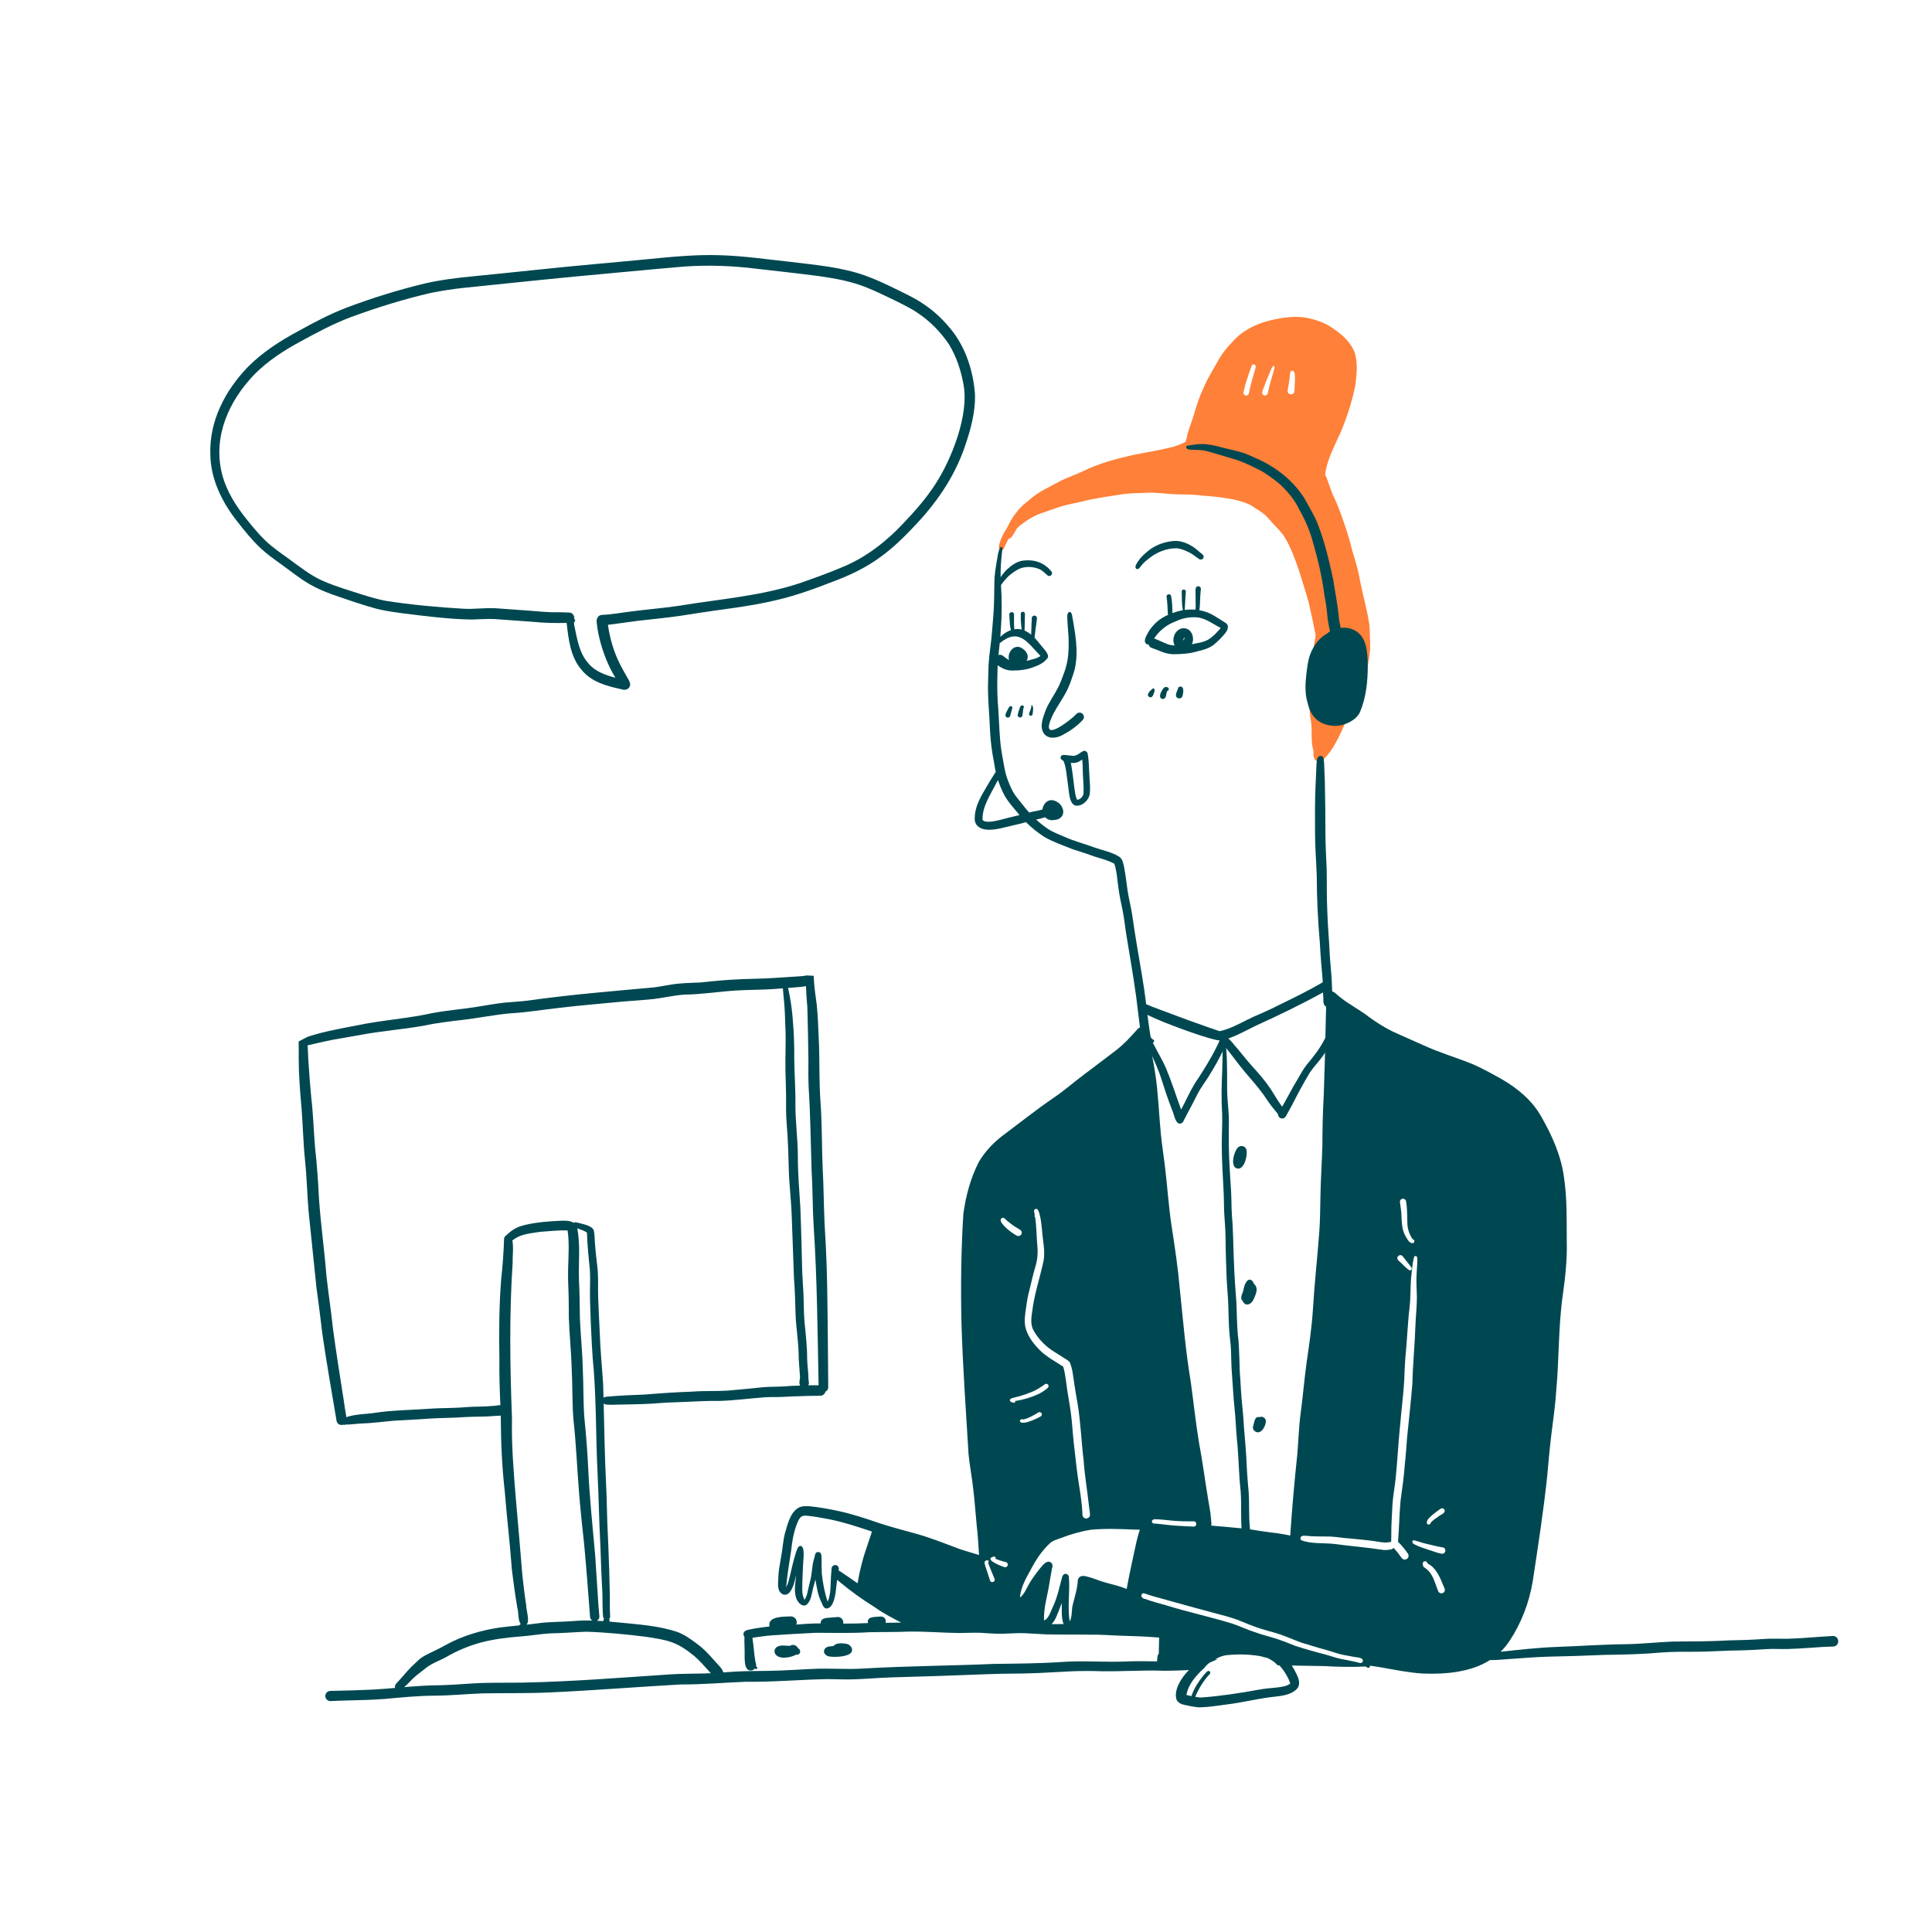 <?xml version="1.0" encoding="UTF-8"?> <svg xmlns="http://www.w3.org/2000/svg" id="Layer_1" data-name="Layer 1" viewBox="0 0 2000 2000"><defs><style> .cls-1 { fill: #ff8038; } .cls-1, .cls-2, .cls-3 { stroke-width: 0px; } .cls-2 { fill: #fff; } .cls-3 { fill: #004851; } </style></defs><rect class="cls-2" width="2000" height="2000"></rect><path class="cls-2" d="M802.2,1711.56c-.97-2.21-.24-4.74,1.54-6.3,3.96-2.9,9.41-1.52,14-1.42,1.01-.75,2.3-1.14,3.61-1.02,2.07.17,3.93,1.47,4.74,3.37,3.85,2.07,2.52,7.44-2,6.71-5.45,3.15-18.48,5.61-21.89-1.34Z"></path><path class="cls-2" d="M859.8,1714.96c-4.83-.14-9.21-4.52-5.31-8.86,2.25-2.03,5.56-1.77,8.39-2.13,2.36-3.53,9.04-2.95,12.78-2.41,4.7.56,8.6,5.7,4.98,9.78-4.11,3.73-15.4,4.2-20.84,3.62Z"></path><path class="cls-2" d="M320.27,604.65c-10.58-6.18-20.06-14.02-30.02-21.11-7.08-5.07-14.2-10.16-20.55-16.14-8.99-8.43-16.71-18.1-24.27-27.8-15.52-19.64-27.24-43.32-27.68-68.74-1.33-34.6,15.13-66.33,38.67-90.78,15.26-15.51,33.77-27.31,52.84-37.57,16.12-8.91,32.48-17.53,49.71-24.12,26.15-9.83,52.93-18.19,80.08-24.77,16.23-3.76,32.81-5.87,49.38-7.47,42.86-4.15,85.64-9.05,128.53-12.88,17.11-1.62,34.25-3.04,51.35-4.76,25.42-2.46,50.9-5.16,76.47-4.34,24.94.7,49.69,4.37,74.48,7.04,25.51,3.11,51.51,5.3,75.9,13.9,16.11,5.81,31.42,13.65,46.72,21.29,14.64,7.46,28.02,17.48,38.69,30.01,17.67,19.2,26.66,45.26,28.69,70.99.76,18.9-4.49,37.53-10.57,55.25-11.23,32.49-30.44,59.68-54.22,84.19-9.93,10.47-20.36,20.54-32.03,29.05-15.13,11.32-32.26,19.55-49.91,26.12-19.49,7.6-39.21,14.74-59.63,19.44-28.98,6.92-58.76,9.56-88.11,14.45-14.87,2.43-29.86,4.12-44.85,5.69-13.58,1.37-27.05,3.61-40.61,5.21,1.97,14.2,6.15,28.28,12.6,41.09,2.62,4.95,5.31,9.87,8.13,14.71,1.13,1.96,2.49,4.11,2.23,6.48-.54,4.63-5.33,5.89-9.18,4.39-14.91-3.21-31.02-7.55-40.98-19.95-11.66-13.28-13.61-31.8-15.55-48.68-11.92.3-23.82.04-35.68-1.19-13.04-.97-26.08-1.83-39.13-2.8-7.82-.38-15.63.33-23.46.5-24-.39-47.89-3.55-71.7-6.47-8.27-1.13-16.55-2.29-24.69-4.17-16.17-4.17-31.93-9.8-47.69-15.25-8.25-2.96-16.36-6.41-23.96-10.81Z"></path><path class="cls-2" d="M1897.68,1704.53c-3.95.07-7.89.18-11.83.45-11.82.87-23.65,1.71-35.49,2.07-7.74.15-15.47-.35-23.2.18-11.95.87-23.9,1.29-35.87,1.44-11.78.45-23.57,1.1-35.35,1.21-11.76.08-23.54-.19-35.27.73-19.74,1.8-39.53,2.25-59.32,2.5-20.17.88-40.35,1.53-60.53,1.91-11.95.44-23.88,1.35-35.81,2.23-7.52.37-15.08,1.44-22.61,1.27-19.87,12.53-45.42,14.78-69.4,13.94-14.89-.92-29.52-4.01-44.19-6.55-3.59-.62-7.2-1.11-10.81-1.61.13.25.19.54.16.83-.21.99-.8,1.35-1.5,1.35-1.01,0-2.26-.72-2.97-1.33-14.56.75-29.14.35-43.7-.46-10.91-.1-21.82-.39-32.74-.57,1.74,2.61,3.27,5.37,4.61,8.23,2.37,4.67,4.76,10.81,1.13,15.49-7.1,7.8-18.82,7.84-28.58,9.17-14.81,1.95-29.34,5.59-44.18,7.41-9.43,1.22-18.89,2.82-28.41,3.02-5.13-.22-10.15-1.37-15.16-2.44-3.45-.62-7.2-2.26-8.73-5.61-3.14-10.06,5.23-23.15,12.91-30.56-8.28.42-16.57.71-24.86.75-12.32-.49-24.61-.18-36.91.14-9.06.23-18.13.47-27.2.38-11.47-.36-22.94-.48-34.4.1-11.11.51-22.2,1.29-33.32,1.75-17.07.76-34.17.38-51.24,1.12-33.36,1.32-66.73,2.49-100.1,3.34-16.73.51-33.41,2.43-50.17,2.1-5.3-.09-10.61-.29-15.91-.3-28.28.49-56.49,3.11-84.8,2.73-22.38.91-44.67,2.92-67.09,2.78-45.48,2.56-90.93,6.26-136.45,8.31-22.86,1-45.73.54-68.59.93-16.71.58-33.37,2.31-50.1,2.4-17.36.05-34.6,1.86-51.75,3.4-12.23.94-24.49,1.19-36.74,1.51-6.35.13-12.7.35-19.04.68-.09,0-.17,0-.26,0-2.73,0-5.08-2.38-5.16-5.12-.08-2.84,2.25-5.36,5.11-5.41,14.88-.29,29.76-.67,44.63-1.4,7.63-.45,15.12-1.07,22.57-1.71-.13-.31-.21-.65-.24-1-.03-3.12,3.1-5.05,4.86-7.27,5.55-6.36,10.93-12.85,17.33-18.4,5.19-5.75,12.47-8.66,19.3-11.97,3.68-1.74,7.25-3.67,10.82-5.63,17.32-9.68,36.71-15.3,56.26-18.27,6.65-.87,13.38-1.5,20.09-2.16.43-.58.96-1.08,1.57-1.46-3.14-4.14-1.96-11.53-3.44-16.52-2.32-13.18-4.02-26.44-5.71-39.71-1.92-27.02-5.21-53.92-7.35-80.92-2.98-26.13-4.06-52.29-4.13-78.56-1.94.04-3.89.24-5.83.31-10.33,1-20.71.57-31.06,1.16-11.11.91-23.43.82-34.25,1.44-13.39.91-25.74,1.61-38.9,2.31-11.75.96-23.44,2.66-35.24,2.99-5.21.14-10.37,1.27-15.58.98-.51.41-1.23.54-1.84.28-.1-.04-.2-.09-.29-.15-.62.22-1.28.33-1.93.33-2.23,0-4.43-1.31-5.08-4.3-5-30.06-10.39-60.07-14.73-90.24-1.84-15.99-3.93-31.94-6.1-47.89-2.79-26.47-5.47-52.95-8.2-79.43-1.43-17.68-1.82-35.44-3.68-53.09-1.85-17.88-2.13-35.85-3.59-53.75-1.57-17.25-2.89-34.55-2.89-51.87.07-5.48.1-10.96-.05-16.43,2.59-1.4,5.2-2.74,7.83-4.04.06-.04.13-.07.2-.1.19-.1.39-.2.58-.3h0c.25-.12.51-.24.76-.36,2.5-1.05,5.51-1.6,7.53-2.36,17.16-4.93,34.86-7.65,52.34-11.2,22.91-4.1,46.73-6,69.4-11.05,16.3-3.01,32.9-4.17,49.24-6.98,8.32-1.33,16.61-2.85,24.99-3.76,8.21-.83,16.48-1.13,24.68-2.18,43.45-6.19,87.21-9.67,130.88-13.69,5.55-.78,11.04-1.87,16.57-2.77,9.98-1.69,20.11-1.82,30.2-2.22,10.69-1,21.36-2.3,32.09-2.87,15.47-1.08,31.01-.84,46.48-1.95,8.46-.43,16.89-1.21,25.35-1.65,1.9-.13,3.78-.31,5.66-.64.11-.02.2-.04.3-.04,0-.08.01-.15.01-.22.3.02.6.03.9.05,2.32.11,4.65.2,6.97.32.07,0,.13,0,.2.01.03.63.05,1.27.09,1.91.41,10.11,1.94,18.92,3.15,28.65,1.42,13.98,1.57,28.05,2.32,42.07.62,18.69.02,37.42,1.4,56.09.64,9.44,1.1,18.89,1.29,28.35.34,18.76.72,37.51,1.69,56.25.63,19.3.83,38.61,2.16,57.89,2.18,37.47,2.22,75,2.62,112.53.1,14.19.29,28.39.34,42.58-.16,2.04-1.34,3.41-2.84,4.07-.51,2.42-2.69,4.33-5.23,4.33h-.06c-1.78-.02-3.55.06-5.33.11-5.77.03-11.54.22-17.3.45-7.92.09-15.82.83-23.74.87-3.51-.02-7.02-.09-10.52.17-16.04,1.12-31.99,3.4-48.06,3.82-12.16-.16-24.29.48-36.43,1.04-10.8.26-21.6.83-32.37,1.72-14.31.9-28.66.76-43,1.2-2.54-.14-5.44.28-7.59-1.29.7,27.96,1.12,55.93,2.52,83.88.72,12.93.75,25.87,1.24,38.81.83,16.9,1.43,33.79,2.02,50.7.12,8.26.41,16.51.65,24.77.04,7.3-.21,14.62.29,21.91.06,1.08-.3,1.95-.89,2.6.03.57.08,1.08.14,1.51.04.53.15,1.08.24,1.63,3.52.29,7.04.61,10.55.93,19.83,2,40.08,3.28,59.11,9.59,7.69,2.77,14.33,7.59,20.8,12.46,6.75,4.78,12.31,10.98,17.79,17.12,2.56,3.37,8.43,7.98,9.35,12.43,4.63-.34,9.27-.68,13.92-.91,11.12-.56,22.26-.51,33.39-.69,16.85-.26,33.64-1.6,50.48-2.23,6.44-.14,12.88-.02,19.33.09,9.97.18,19.93.36,29.9-.38,44.48-2.55,89.06-2.74,133.58-4.68,22.83-.3,45.66-.39,68.46-1.89,12.74-.98,25.49-.76,38.24-.54,9.17.16,18.35.32,27.52.03,10.63-.58,21.27-.41,31.91-.24.76.01,1.52.02,2.28.04.09-1.16.22-2.28.35-3.3-.03-1.63.43-3.7,1.53-4.79-.06-.68-.06-1.35-.01-2.01.08-2.73.12-5.46.18-8.18.05-2.13.1-4.25.14-6.38-1.33-.07-2.66-.19-3.98-.28-12.68-1.07-25.4-1.25-38.11-1.72-9.42-.34-18.82-1.16-28.26-.98-15.5-.25-31.02.07-46.52-.31-7.56-.32-15.11-.94-22.68-1.25-7.58-.21-15.15.39-22.73.59-7.67.17-15.32-.6-22.97-.98-7.28-.24-14.56.2-21.85.23-17.71-.23-34.19-1.69-51.67-1.49-13.69.66-27.42.32-41.12.67-18.56,1.17-37.14.65-55.72.6-15.3.7-30.68,1.66-45.96,2.7-6.52.44-12.98,1.59-19.45,2.44.09.91.2,1.81.35,2.71,1.12,7.22,1.4,14.56,2.68,21.75.18.79.39,1.57.61,2.35.29.93.31,1.85.1,2.71.86.48,1.72,1.16,1.17,2.21-.38.71-1.34.93-1.98.45-.14-.1-.27-.2-.4-.31-1.62,1.87-4.4,2.75-6.81,1.36-5.08-2.41-3.45-16.32-3.84-21.45-.02-4.21-.41-8.43-.09-12.62-1.41-1.74-1.54-4.6.53-6.05.8-.69,2.09-1.06,3.11-1.31,4.96-1.17,9.96-1.88,14.99-2.61,2.46-.34,4.91-.64,7.37-.9-.12-.33-.21-.67-.27-1.02-1.06-9.82,15.61-9.05,22.15-9.4,3.3-.04,6.14,2.54,6.24,5.89.03.91-.16,1.78-.51,2.57,6.57-.47,13.14-1.02,19.73-1.17,1.85,0,3.69,0,5.53.02-.14-1.09.1-2.23.79-3.18,1.82-2.51,5.23-2.52,8.04-2.76,2.94-.19,5.89-.51,8.83-.72,3.76-.23,6.31,3.52,5.69,6.82,8.58.01,17.16-.1,25.75-.56-.63-1.36-.48-3.09.65-4.22,1.56-1.73,4.29-1.94,6.49-2.15,2.01-.19,4.03-.39,6.06-.41,4.16.09,5.74,3.66,4.91,6.52,5.38-.04,10.76-.09,16.14-.24-9.54-4.92-19.04-9.93-27.79-16.18-12.68-7.85-24.74-16.61-36.19-26.15-.76-.68-1.57-1.31-2.38-1.95-.28,2.23-.52,4.47-.77,6.7-.61,6.11-2.23,23.51-10.66,22.99-2.8-.77-3.64-3.85-4.67-6.22-3.86-7.32-4.89-15.59-6.33-23.64-.83,3.18-1.84,6.3-2.58,9.51-1.31,5.31-1.81,11.34-5.62,15.57-4.34,4.48-9.47-.66-11.3-4.94-3.26-7.84-1.12-16.66-.5-24.81-1.41,5.75-2.48,11.85-5.98,16.78-2.91,4.75-8.41,4.7-11.26-.13-2.3-4.57-1.23-9.98-1.14-14.89.17-3.04.37-6.06.86-9.06.94-5.78,2.02-11.53,2.92-17.3.94-6.05,1.41-12.2,2.88-18.15,2.87-9.45,5.38-22.39,14.83-27.36,3.84-1.66,8.16-1.43,12.24-1.05,9.05.97,18.02,2.57,26.93,4.45,14.89,3.11,29.86,8.05,44.13,13,11.41,3.71,23.03,6.79,34.6,9.98,16.38,4.32,32.13,10.63,47.95,16.6,6.74,2.29,13.61,4.11,20.39,6.28-.58-10.49-1.26-20.57-2.43-30.91-1.24-12.28-1.96-24.6-3.5-36.84-1.27-12.3-3.77-24.42-4.93-36.73-2.68-44.75-5.93-89.48-7.28-134.3-.93-38.14-.46-76.39,1.92-114.45,2.58-18.6,7.46-37.17,16.16-53.89,6.16-10.39,14.67-19.42,24.21-26.78,17.87-13.26,35.24-27.25,53.65-39.76,10.23-6.95,19.51-15.13,29.39-22.55,10.21-7.55,20.18-15.41,30.38-22.99,7.23-5.19,13.8-11.18,19.77-17.77,2.45-2.57,4.77-5.24,7.19-7.83.52-.64,1.29-1.09,2.1-1.26-1.31-10.47-2.64-20.94-3.9-31.41-2.86-21.18-6.58-42.23-10.04-63.31-1.48-8.92-2.32-17.94-4.1-26.8-1.51-7.29-3.16-14.55-4.14-21.94-1.36-8.69-1.58-17.73-4.41-26.12-6.03-3.24-12.65-5.03-19.17-6.98-8.04-2.91-16.17-5.51-24.31-8.13-9.7-3.9-19.74-7.3-28.83-12.52-6.86-4.45-13.33-9.56-19.13-15.34-4.51,1.22-9.03,2.43-13.61,3.38-8.04,1.83-16.06,4.33-24.35,4.48-8.16.18-16.1-3.7-15.03-13.01.19-11.42,6.38-21.41,11.91-31.01,2.54-4.34,5.16-8.64,7.86-12.9.66-.96,1.26-2,1.94-2.95-.74-3.23-1.33-6.49-1.77-9.78-2.17-10.54-3.47-21.21-4.11-31.95-.57-17.78-2.74-35.5-2.02-53.31.13-5.4.27-10.81.48-16.21.7-11.85,2.92-23.55,3.68-35.4.94-11.35,2.01-22.68,2.08-34.08.12-5.28.18-10.57.25-15.86.02-7.88,1.49-15.62,2.77-23.37.62-3.47.99-7.07,2.31-10.34-.33-.6-.47-1.37-.47-2.25,0-5.48,5.33-15.48,7.53-18.7.23-.34.46-.68.69-1.02,1.92-3.55,3.49-7.29,5.78-10.63,3.96-5.93,8.33-11.54,14.1-15.81,5.36-4.73,10.87-9.28,17.22-12.62,6.53-3.58,13.04-7.21,19.71-10.5,6.92-3.3,14.18-5.83,21.13-9.06,17.25-8.58,36.02-13.53,54.78-17.63,13.58-2.54,27.24-4.91,40.63-8.32,3.88-1.34,7.77-2.72,11.35-4.74,1.77-2.69,1.69-6.49,2.77-9.56,1.87-6.45,4.48-12.67,6.35-19.13,2.63-9.44,5.77-18.73,9.99-27.58,3.67-8.8,8.67-16.91,13.41-25.16,4.49-8.86,10.75-16.6,17.7-23.65,9.98-10.9,23.86-17.4,38.04-20.87,12.08-2.74,24.75-4.82,37.08-2.6,9.65,1.8,19.16,4.99,27.21,10.74,9.31,6.16,18.3,13.92,22.55,24.49,3.86,10.79,2.37,22.79,1.13,33.95-3.27,16.8-8.63,33.24-15.19,49.04-6.31,14.26-14.26,28.26-16.24,43.97,3.83,8.01,5.72,16.81,9.73,24.77,3.99,8.43,7.12,17.2,10.05,26.04,3.3,9.04,5.88,18.27,8.2,27.59,3.13,10.38,6.47,20.71,8.12,31.45,2.97,14.85,7.18,29.44,9.5,44.43.85,5.81.7,12.23.94,17.9.58,8.52-.6,16.99-2.35,25.31.04,16.43-1.62,33.24-8.06,48.5-2.62,5.83-9.15,10.28-15.92,12.57-3.84,9.03-8.02,17.92-13.42,26.15-1.48,2.27-3.17,4.4-4.92,6.47-1.05,1.15-2.1,2.51-3.28,3.63.34,1.64.29,3.37.43,5.04.28,5.64.48,11.3.7,16.94.38,18.76.64,37.53.64,56.3.07,11.65.78,23.3,1.26,34.94.35,14.23-.09,28.47.62,42.69.36,11.79,1.16,23.54,2,35.3.46,11.35,1.47,23.27,2.45,34.39.4,5,.37,10.07.62,14.74,2.89.66,4.91,3.54,7.28,5.19,9.6,8,20.91,13.51,30.75,21.18,7.62,5.55,15.56,10.65,24.02,14.82,10.54,4.94,21.28,9.43,31.86,14.29,16.92,7.87,34.92,12.97,52.14,20.07,10.24,4.53,20.06,9.97,29.81,15.47,16.31,9.49,31.36,21.98,40.65,38.65,11.18,19.51,20.57,40.53,23.53,63,3.29,21.96,2.65,44.23,2.83,66.37.52,18.71-1.6,37.31-4.19,55.82-4.58,32.38-3.66,65.18-6.66,97.7-.91,15.28-3.14,30.42-5.04,45.6-1.73,14.28-3.02,28.61-4.29,42.94-3.84,36.76-9.57,73.32-15.09,109.85-3.74,22-11.81,43.21-24.22,61.8-2.72,4.06-5.74,7.66-9.02,10.84,19.38-2.09,38.78-4.31,58.27-5.02,23.82-.81,47.61-2.62,71.46-2.8,16.18-.26,32.27-2.09,48.43-2.74,19.52-.12,39.05-.1,58.55-1.23,11.91-.22,23.81-.54,35.7-1.45,7.99-.58,15.99-.16,24-.2,15.88-.35,31.69-2.11,47.55-2.91,7.07-.07,7.68,10.5.32,10.98Z"></path><g><path class="cls-1" d="M1415.92,688.65c-.14.67-.29,1.35-.44,2.02-1.75,8.94-3.64,17.87-7.57,26.15-2.36,6.36-6.92,11.59-9.15,18-1.53,3.94-3.54,7.66-5.37,11.46-.48,1.15-.96,2.3-1.45,3.44-3.84,9.03-8.02,17.92-13.42,26.15-1.48,2.27-3.17,4.4-4.92,6.47-1.05,1.15-2.1,2.51-3.28,3.63-1.41,1.36-3.01,2.4-5.05,2.39-.8-.03-1.53-.22-2.18-.54-2.08-1.02-3.33-3.35-3.41-5.74-.09-1.62.15-3.24,0-4.85-3.06-9.93-1.05-20.34-2.52-30.46-.88-4.28-1.33-8.6-1.65-12.93-.18-2.39-.32-4.78-.48-7.17-.59-6.8-1.24-13.63-.87-20.45.96-12.1,3.57-24.27,5.76-36.38.69-3.79,1.34-7.58,1.88-11.35,0-.36.05-.71.12-1.05-.14-1-.29-1.91-.48-2.69-2.03-10.1-4.13-20.21-6.51-30.24-2.81-11.3-6.85-22.22-10.03-33.4-4.18-11.88-8.28-24.01-14.94-34.77-3.17-5.44-7.88-9.67-12.11-14.27-2.65-2.86-5.09-5.9-7.84-8.66-4.87-4.17-10.58-7.27-15.88-10.85-11.1-5.18-23.52-6.8-35.56-8.32-7.13-.58-14.25-1.31-21.38-1.93-7.26-.63-14.57-.26-21.85-.7-8.92-.47-17.79-1.83-26.74-1.56-8.24.56-16.53.26-24.74,1.3-14.89,2.34-29.91,4.21-44.52,8.01-6.43,1.59-12.98,2.61-19.35,4.44-4.71,1.45-9.35,3.12-14.01,4.7-4.68,1.59-9.34,3.18-13.87,5.14-5.63,2.77-10.87,6.24-15.84,10.06-1.17.97-2.3,1.98-3.38,3.04-1.77,3.03-3.33,5.98-5.53,9-.76,1.11-1.94,1.82-3.18,2-.31.5-.61,1.01-.9,1.52-1.36,2.52-2.6,5.1-3.71,7.75-.28,1.15-1.09,2.24-2.07,2.71-.93.47-2.02.37-2.94-.77-.03-.05-.06-.1-.07-.15-.33-.6-.47-1.37-.47-2.25,0-5.48,5.33-15.48,7.53-18.7.23-.34.46-.68.69-1.02,1.92-3.55,3.49-7.29,5.78-10.63,3.96-5.93,8.33-11.54,14.1-15.81,5.36-4.73,10.87-9.28,17.22-12.62,6.53-3.58,13.04-7.21,19.71-10.5,6.92-3.3,14.18-5.83,21.13-9.06,17.25-8.58,36.02-13.53,54.78-17.63,13.58-2.54,27.24-4.91,40.63-8.32,3.88-1.34,7.77-2.72,11.35-4.74,1.77-2.69,1.69-6.49,2.77-9.56,1.87-6.45,4.48-12.67,6.35-19.13,2.63-9.44,5.77-18.73,9.99-27.58,3.67-8.8,8.67-16.91,13.41-25.16,4.49-8.86,10.75-16.6,17.7-23.65,9.98-10.9,23.86-17.4,38.04-20.87,12.08-2.74,24.75-4.82,37.08-2.6,9.65,1.8,19.16,4.99,27.21,10.74,9.31,6.16,18.3,13.92,22.55,24.49,3.86,10.79,2.37,22.79,1.13,33.95-3.27,16.8-8.63,33.24-15.19,49.04-6.31,14.26-14.26,28.26-16.24,43.97,3.83,8.01,5.72,16.81,9.73,24.77,3.99,8.43,7.12,17.2,10.05,26.04,3.3,9.04,5.88,18.27,8.2,27.59,3.13,10.38,6.47,20.71,8.12,31.45,2.97,14.85,7.18,29.44,9.5,44.43.85,5.81.7,12.23.94,17.9.58,8.52-.6,16.99-2.35,25.31Z"></path><path class="cls-3" d="M1114.39,739.02c4.29-4.07,10.46,2.04,6.37,6.37-5.73,6.22-12.76,11.17-20.18,15.16-6.08,3.52-15.14,5.23-19.91-1.21-5.08-7.31-.74-16.88,1.88-24.37,3.43-8.24,8.81-15.46,12.85-23.4,2.15-4.24,4.25-9.69,5.7-13.9,7-17.88,5.44-34.93,3.95-53.47.09-2.88-1.51-10.18,2.3-10.7,2.86-.1,2.73,6.85,3.43,8.94,3.36,19.1,6.47,39.24-.58,57.9-1.81,5.49-3.81,10.92-6.5,16.05-3.97,7.56-9.03,14.47-13.03,22.01-14.63,29.45,7.22,14.77,19.86,4.32,1.32-1.2,2.63-2.42,3.87-3.71Z"></path><path class="cls-3" d="M1121.69,821.02c.14-4.03-.04-8.68-.28-12.49-.63-7.39-.39-14.82-1.06-22.2-3.42,2.46-7.59,4.28-11.83,3.33,1.77,8.63,2.48,17.44,3.67,26.17.67,4.08.94,8.44,2.9,12.14h.17c3.31-.47,6.1-3.67,6.43-6.94ZM1127.8,804.39c.34,6.27,1.24,12.72.04,18.93-1.8,6.14-8.22,11.87-14.9,10.52-6.17-2.42-6.19-13.69-7.12-19.37-.37-3.37-.81-6.73-1.31-10.09-.88-5.7-1.24-11.65-3.76-16.93-2.19-.65-4.12-3.41-1.92-5.21,1.15-.92,2.8-.75,4.19-.64,2.72.21,5.42.63,8.13.9,3.82-.16,6.79-3.2,9.99-4.95,2.2-1.02,4.64.66,4.85,2.99,1.44,7.87,1.26,15.9,1.84,23.85Z"></path><path class="cls-3" d="M1250.48,662.3c5.12-3.11,9.45-7.64,13.21-12.26-8.13-4.07-15.69-10.29-25.08-11-7.6-.5-15.07,1.05-21.92,4.35-8.97,3.33-16.7,9.53-21.95,17.53,4.89,1.81,9.55,4.32,14.47,6.11,2.24.71,4.55,1.06,6.88,1.18,1.64.09,3.3.06,4.94-.04,4.29,0,8.6-.51,12.85-1.27,2.26-.4,4.49-.87,6.7-1.36,3.44-.64,6.8-1.61,9.9-3.24ZM1267.9,644.27c5.18,2.8,3.28,7.64.32,11.39-3.68,4.46-7.8,8.63-12.32,12.23-4.73,3.4-10.38,4.98-15.98,6.28-8.23,2.5-16.86,3.07-25.42,3.09-4.08-.2-8.11-1.04-11.88-2.59-3.54-1.38-7.07-2.8-10.65-4.06-1.45-.53-2.58-1.96-2.95-3.44-1.92.21-3.63-1.37-3.85-3.25-.17-3.33,1.92-6.29,3.34-9.16,2.92-5.12,7.04-9.6,11.7-13.18,2.82-1.99,5.85-3.68,9.02-5.11,1.46-.66,2.95-1.26,4.45-1.81,3.53-1.29,7.17-2.29,10.82-3.03.06-.02.13-.03.19-.04.58-.08,1.15-.15,1.72-.21,3.73-.42,7.37-.52,10.94-.23,1.37.11,2.72.28,4.06.5,5.61.95,11.01,2.93,16.2,6.2,3.48,2.07,6.87,4.28,10.3,6.43Z"></path><path class="cls-3" d="M1226.3,660.19h0c-.06-.08-.12-.16-.18-.24-.16.11-.43.38-.48.49-.32.55-.6,1.24-.67,1.85.02-.1.04-.19.06-.29-.03.2-.05.41-.08.61,0,.15,0,.31,0,.47.7-.8,1.21-1.82,1.35-2.88ZM1223.1,650.57c10.01-1.96,14.13,9.28,10.78,16.32-1.48,3.11-4.41,5.4-8.93,5.38-4.39.32-7.3-1.43-8.86-4.07-3.36-5.67-.56-15.44,7-17.63Z"></path><path class="cls-3" d="M1213.66,634.64c.03.72.17,1.44-.06,2.13-.29,1.13-1.46,1.97-2.63,1.61-.98-.36-1.49-1.06-1.76-1.92-.47-1.46-.25-3.36-.45-4.77-.16-3.17-.29-6.35-.61-9.51,0-2.27-1.78-5.95,1.22-6.96,1.2-.33,2.67.39,2.94,1.66,1.13,5.63,1.29,11.39,1.37,17.11-.02.21-.02.43-.01.65Z"></path><path class="cls-3" d="M1223.32,612.1c.32-2.59,4.27-2.33,4.27.29-.05,2.29-.4,4.7-.52,6.94-.28,3.79-.32,7.58-.6,11.37-.02.21-.04.44-.08.66-.07.41-.2.81-.45,1.13-.36.47-1.2.35-1.34-.26-.04-.21-.08-.41-.12-.62-1.16-6.41-1.02-13.02-1.16-19.51Z"></path><path class="cls-3" d="M1238.52,607.66c1.74-1.84,5-.21,4.61,2.29-.37,3.78-.73,7.57-.8,11.37-.09,2.6-.16,5.2-.43,7.79-.09.82-.17,1.76-.51,2.53-.22.51-.56.94-1.08,1.23-.72.4-1.61.3-2.21-.29-.06-.06-.11-.12-.16-.18-.39-.32-.6-.79-.61-1.27,0-.41.12-.83.39-1.16.15-5.08-.16-10.16-.11-15.25.24-2.3-.6-5.14.91-7.07Z"></path><path class="cls-3" d="M1241.55,571.24c1.97,1.93,6.12,3.54,3.85,6.87-.97,1.31-2.94,1.54-4.22.54-3.19-2.11-6.09-4.67-9.48-6.46-4.31-2.09-8.77-4.23-13.61-4.63-10.5-.07-20.9,4.1-28.94,10.76-2.24,1.73-4.48,3.48-6.33,5.64-1.77,1.55-3.8,6.54-6.6,4.83-2.19-1.98.58-5.53,1.72-7.43,2.59-4.11,6.23-7.35,9.88-10.49,8.18-6.89,19.02-10.73,29.67-10.94,8.99.35,17.71,5.28,24.05,11.32Z"></path><path class="cls-3" d="M1047.01,731.03c1.98,1.1.17,3.87-.05,5.53-.84,2.31-.74,7.01-4.31,6.25-3.38-1.11-1.15-4.87-.13-6.97,1.03-1.62,2.04-5.43,4.5-4.81Z"></path><path class="cls-3" d="M1057.29,730.39c1.77-.75,3.63,1.26,2.12,2.75-.38,2.48-.62,4.98-.96,7.47-.18,1.35-1.48,2.32-2.81,2.13-1.51-.21-2.41-1.69-2.07-3.13.69-2.62,1.4-5.26,2.44-7.76.27-.6.64-1.19,1.27-1.45Z"></path><path class="cls-3" d="M1066.6,740.92c-1.09-.3-1.63-1.49-1.22-2.52.99-2.58,2.17-5.27,2.43-8-.43-.2-.16-.87.27-.63,2.39,2.02,1.1,6.83.85,9.61-.17,1.11-1.29,1.85-2.34,1.54Z"></path><path class="cls-3" d="M1189.91,721.66c-4.13-2.27.78-6.76,3.04-8.5.37-.88,1.78-.68,1.92.25.72.93.25,2.27-.07,3.32-.76,2.19-1.79,6.13-4.89,4.93Z"></path><path class="cls-3" d="M1203.39,723.58c-4.28-.91-2.16-6.19-.58-8.69.99-1.61,2.18-3.95,4.4-3.73,1.26.17,2.73.58,2.75,2.17,0,.99-.79,1.81-1.7,1.98-1.33,2.76-.5,8.53-4.86,8.27Z"></path><path class="cls-3" d="M1219.84,722.86c-4.65-1.53-1.62-6.42-.58-9.49.25-1.08.67-2.27,1.88-2.56,5.19-.93,3.8,6.57,3.06,9.58-.41,1.89-2.57,2.97-4.36,2.48Z"></path><path class="cls-3" d="M1245.64,1727.81c-.07.06-.13.11-.2.16h0c.07-.06.13-.11.2-.16Z"></path><path class="cls-3" d="M1309.09,1715.65s.05,0,.08.01c.05,0,.1.02.15.03-.08-.01-.16-.03-.23-.04Z"></path><path class="cls-3" d="M824.09,1712.9c-5.45,3.15-18.48,5.61-21.89-1.34-.97-2.21-.24-4.74,1.54-6.3,3.96-2.9,9.41-1.52,14-1.42,1.01-.75,2.3-1.14,3.61-1.02,2.07.17,3.93,1.47,4.74,3.37,3.85,2.07,2.52,7.44-2,6.71Z"></path><path class="cls-3" d="M880.64,1711.34c-4.11,3.73-15.4,4.2-20.84,3.62-4.83-.14-9.21-4.52-5.31-8.86,2.25-2.03,5.56-1.77,8.39-2.13,2.36-3.53,9.04-2.95,12.78-2.41,4.7.56,8.6,5.7,4.98,9.78Z"></path><path class="cls-3" d="M1261.79,1730.14s.05-.03.08-.04c0,.02-.02.05-.03.07-.02-.01-.04-.02-.06-.03Z"></path><path class="cls-3" d="M1897.36,1693.55c-15.86.8-31.67,2.56-47.55,2.91-8.01.04-16.01-.38-24,.2-11.89.91-23.79,1.23-35.7,1.45-19.5,1.13-39.03,1.11-58.55,1.23-16.16.65-32.25,2.48-48.43,2.74-23.85.18-47.64,1.99-71.46,2.8-19.49.71-38.89,2.93-58.27,5.02,3.28-3.18,6.3-6.78,9.02-10.84,12.41-18.59,20.48-39.8,24.22-61.8,5.52-36.53,11.25-73.09,15.09-109.85,1.27-14.33,2.56-28.66,4.29-42.94,1.9-15.18,4.13-30.32,5.04-45.6,3-32.52,2.08-65.32,6.66-97.7,2.59-18.51,4.71-37.11,4.19-55.82-.18-22.14.46-44.41-2.83-66.37-2.96-22.47-12.35-43.49-23.53-63-9.29-16.67-24.34-29.16-40.65-38.65-9.75-5.5-19.57-10.94-29.81-15.47-17.22-7.1-35.22-12.2-52.14-20.07-10.58-4.86-21.32-9.35-31.86-14.29-8.46-4.17-16.4-9.27-24.02-14.82-9.84-7.67-21.15-13.18-30.75-21.18-2.37-1.65-4.39-4.53-7.28-5.19-.25-4.67-.22-9.74-.62-14.74-.98-11.12-1.99-23.04-2.45-34.39-.84-11.76-1.64-23.51-2-35.3-.71-14.22-.27-28.46-.62-42.69-.48-11.64-1.19-23.29-1.26-34.94,0-18.77-.26-37.54-.64-56.3-.22-5.64-.42-11.3-.7-16.94-.14-1.67-.09-3.4-.43-5.04-.12-.64-.31-1.27-.59-1.87-.95-1.8-3.59-2.06-4.97-.64-1.11,1.21-1.5,2.75-1.67,4.36-.17,1.54-.13,3.17-.32,4.63-.63,14.94-1.49,29.88-1.49,44.85.06,15.24-.23,30.5.65,45.73.4,7.78.97,15.55,1.14,23.34.11,23.32,1.18,46.62,3.25,69.85.63,12.69,1.7,25.33,2.85,37.97.05.91.09,1.81.12,2.72.13,3.48.18,6.97.31,10.45.05,1.44.12,2.89.22,4.34.46,3.12-.64,6.95,1.7,9.46.39.43.84.75,1.31.98-.08,2.32-.07,4.6-.21,6.14-.23,8.61-.41,17.22-.58,25.83-.03,2.04-.07,4.07-.11,6.11-.07,3.24-.15,6.47-.24,9.71-.39,14.35-.92,28.71-1.31,43.06-1.05,17.68-1.39,35.39-1.46,53.11-.53,18.05-1.8,36.08-2.04,54.15-.2,11.88-.34,23.77-1.2,35.63-2.04,27-5.05,53.93-6.64,80.97-1.18,17.86-3.82,35.55-6.39,53.25-2.41,17.39-3.81,34.9-6.14,52.3-1.99,14.41-2.32,28.97-3.57,43.45-2.97,27.58-5.36,55.21-7.25,82.88-.04.29-.05.57-.03.84-4.4-.85-8.79-1.72-13.23-2.35-9.51-1.07-18.95-2.52-28.39-4.01-.89-.14-1.77-.28-2.66-.42-2.05-.22-4.1-.44-6.15-.65-10.5-1.08-20.99-1.99-31.49-2.84.32-.72.45-1.53.33-2.36-.23-1.66-.34-3.34-.47-5.01-.42-6.62-1.89-13.08-2.89-19.62-3.29-19.43-5.71-39-9.41-58.36-3.51-21.17-5.74-42.52-8.67-63.77-5.33-31.79-7.97-63.93-11.31-95.98-1.9-21.51-5.06-42.87-8.36-64.2-3.28-21.1-4.51-42.42-7.13-63.59-1.29-10.64-2.97-21.24-4.06-31.9-2.07-21.13-2.67-42.4-5.91-63.41-.84-5.94-1.98-11.84-3.09-17.73-.56-2.99-1.12-5.99-1.63-8.99-.23-.9-.26-2.27-.54-3.38.07-.08.13-.16.19-.24,1.29-1.53,1.18-3.58.64-5.39-.09-.49-.18-.98-.26-1.48-.94-5.45-1.62-10.95-2.45-16.42-.28-2.29-.56-4.57-.84-6.86-.44-3.65-.89-7.29-1.35-10.94-1.26-9.95-2.62-19.9-4.31-29.8-3.6-20.98-7.27-41.96-10.19-63.04-1.35-8.49-3.59-16.81-4.81-25.32-1.17-7.97-2.02-15.99-3.56-23.91-.9-4.09-1.74-9.19-5.89-11.23-7.42-4.36-15.88-6.07-23.96-8.76-10.65-4.03-21.75-6.73-32.14-11.48-5.79-2.47-11.8-4.62-17.03-8.19-4.28-2.87-8.29-6.08-12.05-9.54,3.16-.63,6.3-1.34,9.35-2.39,2.47,2.59,6.15,3.63,9.61,2.78,4.77,0,9.43-3.56,9.12-8.6-.16-6.11-5.7-11.32-11.65-11.87-5.32-.38-9.39,4.62-9.82,9.6-3.24,1.1-6.63,1.66-9.99,2.27-1.29.29-2.57.59-3.85.91-2.59-2.86-5.05-5.85-7.38-8.93-3.02-3.87-6.38-7.52-8.89-11.77-2.79-4.91-4.83-10.19-6.75-15.5-2.82-8.55-3.71-17.56-5.47-26.35-2.26-13.99-2.39-28.2-3.27-42.31-1.29-13.44-1.46-27.01-1.01-40.51,0-2.34.07-4.67.19-7,.41.3.85.58,1.31.82,4.16,2.92,9,4.73,14.14,4.58,7.63.01,15.25-.91,22.36-3.8,5.3-1.79,10.84-4.75,14.04-9.44,1.95-3.95-5.66-10.73-7.91-13.98-1.81-2.28-3.68-4.57-5.73-6.68.14-.93.17-1.9.28-2.59.37-3.85.95-7.67,1.47-11.51.27-2.07.6-4.15.7-6.25.02-3.26-4.85-3.58-5.3-.36-.25,5.82-.61,11.64-.65,17.47-1.37-1.11-2.81-2.11-4.36-2.97-.85-.53-1.71-.98-2.57-1.36.29-3.01.16-6.04.25-9.06.02-2.02.08-4.03.17-6.04-.01-1.22.34-2.69-.6-3.67-1.18-1.25-3.44-.47-3.63,1.22-.2,5.52.13,11.1.9,16.57-2.54-.62-5.12-.67-7.66-.24-.14-2.85-.39-5.54-.3-8.61.01-2.25.08-4.49.05-6.74-.01-1.33-1.1-2.45-2.45-2.45-3.64.25-2.13,4.63-2.19,7.03.22,3.75.34,7.53,1.25,11.18.03.16.07.32.12.49-3.44,1.17-6.69,3.16-9.51,5.68-.38.3-.88.75-1.41,1.29.22-2.66.4-5.33.51-8,1.2-15.21,1.19-30.46.15-45.67.67-.66,1.23-1.65,1.71-2.24,2.06-2.78,4.37-5.38,6.91-7.72,4.39-3.44,9.04-7.07,14.64-8.22,5.79-1.13,11.86-.47,17.22,2.03,2.97,1.55,5.25,4.08,7.79,6.2,2.83,2.15,6.26-1.78,3.79-4.3-7.21-8.83-17.15-12.38-28.4-11.14-6.69.57-12.31,4.61-17.15,8.97-1.6,1.44-4.71,4.87-6.9,8.38-.18-9.31.6-18.62,1.67-27.88.06-.58.13-1.16.2-1.74.06-.6.04-1.15-.45-1.56-.76-.64-1.75.28-2.1.93-.24.47-.46.96-.66,1.45-1.32,3.27-1.69,6.87-2.31,10.34-1.28,7.75-2.75,15.49-2.77,23.37-.07,5.29-.13,10.58-.25,15.86-.07,11.4-1.14,22.73-2.08,34.08-.76,11.85-2.98,23.55-3.68,35.4-.21,5.4-.35,10.81-.48,16.21-.72,17.81,1.45,35.53,2.02,53.31.64,10.74,1.94,21.41,4.11,31.95.44,3.29,1.03,6.55,1.77,9.78-.68.95-1.28,1.99-1.94,2.95-2.7,4.26-5.32,8.56-7.86,12.9-5.53,9.6-11.72,19.59-11.91,31.01-1.07,9.31,6.87,13.19,15.03,13.01,8.29-.15,16.31-2.65,24.35-4.48,4.58-.95,9.1-2.16,13.61-3.38,5.8,5.78,12.27,10.89,19.13,15.34,9.09,5.22,19.13,8.62,28.83,12.52,8.14,2.62,16.27,5.22,24.31,8.13,6.52,1.95,13.14,3.74,19.17,6.98,2.83,8.39,3.05,17.43,4.41,26.12.98,7.39,2.63,14.65,4.14,21.94,1.78,8.86,2.62,17.88,4.1,26.8,3.46,21.08,7.18,42.13,10.04,63.31,1.26,10.47,2.59,20.94,3.9,31.41-.81.17-1.58.62-2.1,1.26-2.42,2.59-4.74,5.26-7.19,7.83-5.97,6.59-12.54,12.58-19.77,17.77-10.2,7.58-20.17,15.44-30.38,22.99-9.88,7.42-19.16,15.6-29.39,22.55-18.41,12.51-35.78,26.5-53.65,39.76-9.54,7.36-18.05,16.39-24.21,26.78-8.7,16.72-13.58,35.29-16.16,53.89-2.38,38.06-2.85,76.31-1.92,114.45,1.35,44.82,4.6,89.55,7.28,134.3,1.16,12.31,3.66,24.43,4.93,36.73,1.54,12.24,2.26,24.56,3.5,36.84,1.17,10.34,1.85,20.42,2.43,30.91-6.78-2.17-13.65-3.99-20.39-6.28-15.82-5.97-31.57-12.28-47.95-16.6-11.57-3.19-23.19-6.27-34.6-9.98-14.27-4.95-29.24-9.89-44.13-13-8.91-1.88-17.88-3.48-26.93-4.45-4.08-.38-8.4-.61-12.24,1.05-9.45,4.97-11.96,17.91-14.83,27.36-1.47,5.95-1.94,12.1-2.88,18.15-.9,5.77-1.98,11.52-2.92,17.3-.49,3-.69,6.02-.86,9.06-.09,4.91-1.16,10.32,1.14,14.89,2.85,4.83,8.35,4.88,11.26.13,3.5-4.93,4.57-11.03,5.98-16.78-.62,8.15-2.76,16.97.5,24.81,1.83,4.28,6.96,9.42,11.3,4.94,3.81-4.23,4.31-10.26,5.62-15.57.74-3.21,1.75-6.33,2.58-9.51,1.44,8.05,2.47,16.32,6.33,23.64,1.03,2.37,1.87,5.45,4.67,6.22,8.43.52,10.05-16.88,10.66-22.99.25-2.23.49-4.47.77-6.7.81.64,1.62,1.27,2.38,1.95,11.45,9.54,23.51,18.3,36.19,26.15,8.75,6.25,18.25,11.26,27.79,16.18-5.38.15-10.76.2-16.14.24.83-2.86-.75-6.43-4.91-6.52-2.03.02-4.05.22-6.06.41-2.2.21-4.93.42-6.49,2.15-1.13,1.13-1.28,2.86-.65,4.22-8.59.46-17.17.57-25.75.56.62-3.3-1.93-7.05-5.69-6.82-2.94.21-5.89.53-8.83.72-2.81.24-6.22.25-8.04,2.76-.69.95-.93,2.09-.79,3.18-1.84-.02-3.68-.02-5.53-.02-6.59.15-13.16.7-19.73,1.17.35-.79.54-1.66.51-2.57-.1-3.35-2.94-5.93-6.24-5.89-6.54.35-23.21-.42-22.15,9.4.06.35.15.69.27,1.02-2.46.26-4.91.56-7.37.9-5.03.73-10.03,1.44-14.99,2.61-1.02.25-2.31.62-3.11,1.31-2.07,1.45-1.94,4.31-.53,6.05-.32,4.19.07,8.41.09,12.62.39,5.13-1.24,19.04,3.84,21.45,2.41,1.39,5.19.51,6.81-1.36.13.11.26.21.4.31.64.48,1.6.26,1.98-.45.55-1.05-.31-1.73-1.17-2.21.21-.86.19-1.78-.1-2.71-.22-.78-.43-1.56-.61-2.35-1.28-7.19-1.56-14.53-2.68-21.75-.15-.9-.26-1.8-.35-2.71,6.47-.85,12.93-2,19.45-2.44,15.28-1.04,30.66-2,45.96-2.7,18.58.05,37.16.57,55.72-.6,13.7-.35,27.43-.01,41.12-.67,17.48-.2,33.96,1.26,51.67,1.49,7.29-.03,14.57-.47,21.85-.23,7.65.38,15.3,1.15,22.97.98,7.58-.2,15.15-.8,22.73-.59,7.57.31,15.12.93,22.68,1.25,15.5.38,31.02.06,46.52.31,9.44-.18,18.84.64,28.26.98,12.71.47,25.43.65,38.11,1.72,1.32.09,2.65.21,3.98.28-.04,2.13-.09,4.25-.14,6.38-.06,2.72-.1,5.45-.18,8.18-.05.66-.05,1.33.01,2.01-1.1,1.09-1.56,3.16-1.53,4.79-.13,1.02-.26,2.14-.35,3.3-.76-.02-1.52-.03-2.28-.04-10.64-.17-21.28-.34-31.91.24-9.17.29-18.35.13-27.52-.03-12.75-.22-25.5-.44-38.24.54-22.8,1.5-45.63,1.59-68.46,1.89-44.52,1.94-89.1,2.13-133.58,4.68-9.97.74-19.93.56-29.9.38-6.45-.11-12.89-.23-19.33-.09-16.84.63-33.63,1.97-50.48,2.23-11.13.18-22.27.13-33.39.69-4.65.23-9.29.57-13.92.91-.92-4.45-6.79-9.06-9.35-12.43-5.48-6.14-11.04-12.34-17.79-17.12-6.47-4.87-13.11-9.69-20.8-12.46-19.03-6.31-39.28-7.59-59.11-9.59-3.51-.32-7.03-.64-10.55-.93-.09-.55-.2-1.1-.24-1.63-.06-.43-.11-.94-.14-1.51.59-.65.95-1.52.89-2.6-.5-7.29-.25-14.61-.29-21.91-.24-8.26-.53-16.51-.65-24.77-.59-16.91-1.19-33.8-2.02-50.7-.49-12.94-.52-25.88-1.24-38.81-1.4-27.95-1.82-55.92-2.52-83.88,2.15,1.57,5.05,1.15,7.59,1.29,14.34-.44,28.69-.3,43-1.2,10.77-.89,21.57-1.46,32.37-1.72,12.14-.56,24.27-1.2,36.43-1.04,16.07-.42,32.02-2.7,48.06-3.82,3.5-.26,7.01-.19,10.52-.17,7.92-.04,15.82-.78,23.74-.87,5.76-.23,11.53-.42,17.3-.45,1.78-.05,3.55-.13,5.33-.11h.06c2.54,0,4.72-1.91,5.23-4.33,1.5-.66,2.68-2.03,2.84-4.07-.05-14.19-.24-28.39-.34-42.58-.4-37.53-.44-75.06-2.62-112.53-1.33-19.28-1.53-38.59-2.16-57.89-.97-18.74-1.35-37.49-1.69-56.25-.19-9.46-.65-18.91-1.29-28.35-1.38-18.67-.78-37.4-1.4-56.09-.75-14.02-.9-28.09-2.32-42.07-1.21-9.73-2.74-18.54-3.15-28.65-.04-.64-.06-1.28-.09-1.91-.07-.01-.13-.01-.2-.01-2.32-.12-4.65-.21-6.97-.32-.3-.02-.6-.03-.9-.05,0,.07-.01.14-.01.22-.1,0-.19.02-.3.04-1.88.33-3.76.51-5.66.64-8.46.44-16.89,1.22-25.35,1.65-15.47,1.11-31.01.87-46.48,1.95-10.73.57-21.4,1.87-32.09,2.87-10.09.4-20.22.53-30.2,2.22-5.53.9-11.02,1.99-16.57,2.77-43.67,4.02-87.43,7.5-130.88,13.69-8.2,1.05-16.47,1.35-24.68,2.18-8.38.91-16.67,2.43-24.99,3.76-16.34,2.81-32.94,3.97-49.24,6.98-22.67,5.05-46.49,6.95-69.4,11.05-17.48,3.55-35.18,6.27-52.34,11.2-2.02.76-5.03,1.31-7.53,2.36-.25.12-.51.24-.76.37h0c-.19.09-.39.19-.58.29-.07.03-.14.06-.2.1-2.63,1.3-5.24,2.64-7.83,4.04.15,5.47.12,10.95.05,16.43,0,17.32,1.32,34.62,2.89,51.87,1.46,17.9,1.74,35.87,3.59,53.75,1.86,17.65,2.25,35.41,3.68,53.09,2.73,26.48,5.41,52.96,8.2,79.43,2.17,15.95,4.26,31.9,6.1,47.89,4.34,30.17,9.73,60.18,14.73,90.24.65,2.99,2.85,4.3,5.08,4.3.65,0,1.31-.11,1.93-.33.09.06.19.11.29.15.61.26,1.33.13,1.84-.28,5.21.29,10.37-.84,15.58-.98,11.8-.33,23.49-2.03,35.24-2.99,13.16-.7,25.51-1.4,38.9-2.31,10.82-.62,23.14-.53,34.25-1.44,10.35-.59,20.73-.16,31.06-1.16,1.94-.07,3.89-.27,5.83-.31.07,26.27,1.15,52.43,4.13,78.56,2.14,27,5.43,53.9,7.35,80.92,1.69,13.27,3.39,26.53,5.71,39.71,1.48,4.99.3,12.38,3.44,16.52-.61.38-1.14.88-1.57,1.46-6.71.66-13.44,1.29-20.09,2.16-19.55,2.97-38.94,8.59-56.26,18.27-3.57,1.96-7.14,3.89-10.82,5.63-6.83,3.31-14.11,6.22-19.3,11.97-6.4,5.55-11.78,12.04-17.33,18.4-1.76,2.22-4.89,4.15-4.86,7.27.03.35.11.69.24,1-7.45.64-14.94,1.26-22.57,1.71-14.87.73-29.75,1.11-44.63,1.4-2.86.05-5.19,2.57-5.11,5.41.08,2.74,2.43,5.12,5.16,5.12.09,0,.17,0,.26,0,6.34-.33,12.69-.55,19.04-.68,12.25-.32,24.51-.57,36.74-1.51,17.15-1.54,34.39-3.35,51.75-3.4,16.73-.09,33.39-1.82,50.1-2.4,22.86-.39,45.73.07,68.59-.93,45.52-2.05,90.97-5.75,136.45-8.31,22.42.14,44.71-1.87,67.09-2.78,28.31.38,56.52-2.24,84.8-2.73,5.3.01,10.61.21,15.91.3,16.76.33,33.44-1.59,50.17-2.1,33.37-.85,66.74-2.02,100.1-3.34,17.07-.74,34.17-.36,51.24-1.12,11.12-.46,22.21-1.24,33.32-1.75,11.46-.58,22.93-.46,34.4-.1,9.07.09,18.14-.15,27.2-.38,12.3-.32,24.59-.63,36.91-.14,8.29-.04,16.58-.33,24.86-.75-7.68,7.41-16.05,20.5-12.91,30.56,1.53,3.35,5.28,4.99,8.73,5.61,5.01,1.07,10.03,2.22,15.16,2.44,9.52-.2,18.98-1.8,28.41-3.02,14.84-1.82,29.37-5.46,44.18-7.41,9.76-1.33,21.48-1.37,28.58-9.17,3.63-4.68,1.24-10.82-1.13-15.49-1.34-2.86-2.87-5.62-4.61-8.23,10.92.18,21.83.47,32.74.57,14.56.81,29.14,1.21,43.7.46.71.61,1.96,1.33,2.97,1.33.7,0,1.29-.36,1.5-1.35.03-.29-.03-.58-.16-.83,3.61.5,7.22.99,10.81,1.61,14.67,2.54,29.3,5.63,44.19,6.55,23.98.84,49.53-1.41,69.4-13.94,7.53.17,15.09-.9,22.61-1.27,11.93-.88,23.86-1.79,35.81-2.23,20.18-.38,40.36-1.03,60.53-1.91,19.79-.25,39.58-.7,59.32-2.5,11.73-.92,23.51-.65,35.27-.73,11.78-.11,23.57-.76,35.35-1.21,11.97-.15,23.92-.57,35.87-1.44,7.73-.53,15.46-.03,23.2-.18,11.84-.36,23.67-1.2,35.49-2.07,3.94-.27,7.88-.38,11.83-.45,7.36-.48,6.75-11.05-.32-10.98ZM1034.94,665.64c.14-.03.26-.09.38-.15,19.77-15.98,28.39-.14,41.78,13.49-2.74,2.19-6.12,3.07-9.46,3.86-1.61.53-3.25.93-4.89,1.22.43-.73.75-1.52.95-2.35,1.13-4.62-2.39-8.83-6.23-10.93-3.63-2.4-8.51-.98-10.88,2.51-2.29,2.9-2.98,6.85-1.97,9.97-2.43-1.16-4.6-2.96-6.75-4.65-1.29-.79-2.84-.93-4.25-.54.42-4.15.89-8.28,1.32-12.43ZM1047.44,845.69c-6.43,1.16-25.94,8.38-30.34,3.09-.4-13.06,7.2-24.53,13.02-35.71.92-1.86,1.99-3.68,3.03-5.53,1.78,5.55,4.06,10.93,6.82,16.09,4.18,7.37,10.08,13.58,15.44,20.11-2.64.7-5.29,1.37-7.97,1.95ZM901.32,1589.49c-2.25,7.1-4.85,14.11-7.05,21.23-2.51,8.71-4.66,17.52-6.17,26.46-.11.6-.24,1.22-.35,1.85-3.71-2.52-7.4-5.08-11.08-7.69-2.91-1.73-5.57-4.02-8.58-5.6.88-2.35-.27-5.26-2.95-5.59-1.93-.26-4.1,1.18-4.25,3.23-.21,3-.53,5.99-.69,8.99-.56,8.59.15,17.69-3.4,25.75-3.17-9.34-4.97-19.14-6.05-28.92-.26-5.12-.17-10.24-.26-15.36-.1-1.77.11-3.63-.58-5.3-1.2-2.89-5.68-2.39-6.08.75-.78,3.85-2.31,7.55-2.69,11.52-.6,4.21-.95,8.45-1.74,12.64-.73,3.48-1.69,6.94-2.48,10.45-1.02,4.16-1.47,8.71-4.13,12.22-3.31-6.25-2.09-13.87-2.12-20.7.16-4.69.31-9.38.58-14.07.07-4.81,2.16-17.2-1.16-20.54-4.1-2.42-5.45,4.97-6.52,7.61-2.2,6.99-3.74,14.16-5.43,21.28-1.19,4.51-1.93,9.27-4.29,13.36,1.03-12.67,3.2-25.15,5.13-37.7,1.15-10.62,2.88-21.35,7.41-31.13,2.41-4.72,4.35-5.53,9.26-5.12,7.26.68,14.44,2.03,21.6,3.39,15.47,2.98,30.39,7.96,45.31,12.91-.36,1.39-.73,2.76-1.24,4.08ZM1088.56,1681.27c2.19-2.11,3.84-4.99,5.06-7.85,1.94-4.64,3.79-9.33,5.49-14.07.24,5.51-.72,15.71,1.92,21.89-4.16.04-8.31.06-12.47.03ZM1179.3,1585.55c-2.1,6.57-3.45,13.35-4.92,20.08-2.35,11.04-4.84,22.06-6.92,33.16-.18,1.73-.85,3.97-1.17,6.12-1.68-.64-3.36-1.29-5.06-1.93-7.24-2.5-14.83-3.83-22.07-6.37-4.69-1.69-9.36-3.48-14.22-4.64-1.99-.48-4.15-.97-6.12-.14-1.47.63-2.59,1.94-3.01,3.47-.46,8.76-3.02,17.17-5.24,25.62-1.5,5.64-.41,12.43-3.2,17.6-2.63-15.26.46-30.84-.89-46.2-.17-2.88-4.28-4.23-5.98-1.79-.58.85-.92,1.78-1.19,2.77-2.67,9.91-4.69,20.06-9.06,29.42-2.22,4.25-4.52,13.34-9.51,14.66-.55-13.16,3.79-25.95,5.67-38.87.85-5.06,1.78-10.1,2.62-15.16,1.52-2.9-.21-6.7-3.67-6.71-4.35.14-9.19,7.82-11.95,11.05-2.73,3.66-5.43,7.39-7.76,11.33-3.07,4.99-4.94,11.07-9.77,14.73.78-11.84,7.62-22.15,13.07-32.36,4.82-8.86,10.69-17.17,18.13-24.02,3.01-2.74,7.05-3.65,10.76-5.07,10.06-3.88,20.8-7.07,31.66-8.73,14.51-1.35,29.15-.8,43.69-.19,2.25.05,4.51.12,6.76.21-.21.67-.42,1.33-.65,1.96ZM625.33,1675.81c-.38.78-.75,1.58-.98,2.38-2.17-.15-4.34-.29-6.51-.39.5-.25.97-.59,1.37-1.05.84-.9,1.42-2.27,1.27-3.53-.85-8.13-1.37-16.29-1.81-24.46-.81-12.62-1.74-25.23-2.47-37.86-2.73-30.1-5.83-60.18-7.28-90.38-.79-17.6-2.18-35.15-3.98-52.68-1.26-17.24-.8-34.56-1.67-51.83-.4-17.24-2.3-34.39-2.97-51.61-.18-13.03-.27-26.05-.93-39.07-.41-11.11.28-22.24.13-33.58-.22-6.49-.57-13.02-1.75-19.41-.04-.29-.08-.56-.13-.82,3.35,1.4,6.98,2.33,9.99,4.43.44,12.56,1.59,25.07,2.94,37.55.79,10.99-.09,21.88.24,32.94.41,15.49,1.12,30.96,1.94,46.43.41,8.49,1.11,16.96,1.91,25.42,2.67,34.82,2.16,69.8,3.85,104.68,1.32,25.77,1.61,51.58,3.04,77.34.49,16.66,1.19,33.31,2.08,49.95.22,7.71-.05,15.43.67,23.12.11,1.07.5,1.87,1.05,2.43ZM820.07,1022.39c4.77-.35,9.56-.71,14.27-1.51.22,7.2.75,14.4,1.41,21.58.54,18.31.92,36.64,1.12,54.95-.1,9.51-.14,19.02.25,28.53,1.86,28.39,2.09,56.83,3.02,85.25,1.2,18.93.95,37.92,2.1,56.85,3.67,55.25,4.08,110.63,5.17,165.98-3.56-.04-7.12-.05-10.69.03.61-.97.87-2.16.56-3.44-.66-3.81-.31-7.73-.81-11.56-.34-3.96-.77-7.9-.89-11.87.05-12.98-1.49-25.85-2.73-38.74-.78-8.67-.68-17.38-.98-26.07-.29-8.75-1.09-17.46-1.42-26.21-.53-22.19-1.03-44.4-1.94-66.58-1.06-17.68-2.66-35.31-2.55-53.04-.11-17.49-2.51-34.88-2.54-52.37.24-15.85-1-31.67-1.2-47.51.13-13.3-.26-26.58-1.43-39.83-.62-8.81-1.69-17.58-3.35-26.26-.6-2.58-.92-5.29-1.65-7.85,1.42-.12,2.85-.23,4.28-.33ZM524.24,1278.78c-1.24.61-2.19,1.85-2.42,3.3-.41,13.84-1.46,28.25-2.99,42.16-2.27,27.57-2.25,55.29-1.86,82.93-.18,15.81.24,31.59,1.03,47.37-9.45,1.36-18.92,1.55-28.51,1.74-4.64.12-9.28.54-13.91.88-10.44.56-20.91.4-31.33,1.17-19.26,1.37-38.61,1.44-57.71,4.44-3.75.79-20.12,1.09-27.97,4.32-1.18-6.28-2.02-12.61-2.96-18.92-3.79-24.15-7.63-48.29-10.9-72.52-1.86-18.44-4.81-36.75-6.82-55.17-2.06-26.36-5.76-52.55-7.64-78.91-.9-17.78-2.03-35.53-4.07-53.22-1.44-17.41-1.95-34.89-3.97-52.26-1.28-13.17-2.28-26.37-3.08-39.57-.23-4.84-.39-9.69-.68-14.53,2.23-.09,4.38-.99,6.58-1.39,6.22-1.47,12.45-2.84,18.72-4.1,9.6-1.81,19.27-3.23,28.87-5.05,21.63-4.16,43.66-5.69,65.32-9.53,13.63-2.92,27.62-4.63,41.48-6.19,16.8-1.96,33.4-5.52,50.27-6.85,16.46-.9,32.7-3.77,49.08-5.51,21.99-2.69,44.09-4.38,66.13-6.57,10.77-.84,21.54-1.55,32.28-2.68,10.67-1.34,21.15-3.9,31.91-4.52,17.8-.25,35.39-3.16,53.14-4.26,14.42-.87,28.88-.56,43.27-1.84,1.61-.11,3.27-.23,4.95-.37.03.43.06.85.07,1.26.28,4.17.8,8.33,1.15,12.49.78,8.65,1.07,17.33,1.33,26.01.79,15.16-.26,30.33.08,45.5.18,8.67.61,17.35.67,26.03-.07,9.61-.19,19.23.61,28.82,1.53,17.6,1.81,35.26,2.37,52.9.71,13.32,2.15,26.6,2.75,39.93.96,21.95,1.48,43.9,2.37,65.85,1.02,13.17,1.38,26.37,1.75,39.57.58,13.05,2.74,25.97,3.12,39.03-.02,8.04.95,16,1.39,24.01.37,3.12-1.56,7.12.23,9.81-5.83.16-11.65.38-17.46.89-7.24.49-14.5.13-21.72.88-11.92,1.16-23.83,2.47-35.77,3.44-12.29.72-24.61.1-36.89,1.04-16.3.58-32.57,1.64-48.82,3.02-12.09.51-24.19.89-36.25,1.95-1.91.22-3.92.11-5.72.84-.35.13-.66.31-.94.53-.13-4.92-.28-9.84-.44-14.75-1.11-17.13-2.86-34.22-3.42-51.39-.57-12.93-1.33-25.86-1.72-38.79-.24-8.81.17-17.6-.4-26.4-.84-9.19-2.28-18.33-2.81-27.59-.56-4.9-.13-10.02-1.45-14.79-2.83-4.93-11.55-6.06-16.66-7.56-1.02-.22-2.09-.48-3.13-.24-.36.05-.68.19-.94.4-3.57-2.27-8.84-2.35-13.19-2.12-12.5.61-25.05,1.43-37.24,4.38-4.26,1.03-8.49,2.44-12.14,4.92-1.69,1.11-3.35,2.37-4.86,3.7-.72.63-1.5,1.31-2.13,2.08ZM533.91,1550.5c-2.18-27.31-4.52-54.58-3.9-82.01-2.07-53.86-2.92-107.73.71-161.59-.31-5.24,1.16-15.85-.36-22.75.33-.23.66-.46.99-.68,7.92-6.23,18.26-6.7,27.82-8.28,9.44-.64,18.95-1.8,28.41-1.43,1.86,12.79.92,25.71.57,38.55-.23,8.86,0,17.72.41,26.57.33,8.58.09,17.16.32,25.74.56,17.24,2.48,34.41,2.93,51.65.92,17.36.44,34.79,1.69,52.13,2.95,26.08,3.9,52.31,6.07,78.45,1.39,17.19,3.24,34.33,5.11,51.46,2.39,25.12,4.21,50.28,6.15,75.43.05,1.77,1.06,3.13,2.42,3.88-6.56-.21-13.11-.11-19.66.5-12.37,1.04-24.84.57-37.13,2.38-3.61.5-7.25.92-10.9,1.31-.11-.1-.22-.19-.34-.28,3.43-3.26-.49-14.79-.47-19.54-1.62-10.52-2.87-21.09-4.02-31.68-2.25-26.53-4.36-53.26-6.82-79.81ZM728.91,1732.37c-11.32.31-22.65.2-33.95.86-51.56,3.42-103.13,7.64-154.81,8.63-16.93.23-33.9-.23-50.81.82-11.22.76-22.44,1.54-33.68,1.88-12.67.03-24.96.93-37.28,1.97,3.69-2.94,7.29-7.38,9.73-9.5,3.57-3.33,7.6-6.12,11.4-9.18,6.59-5.88,15.3-8.44,22.87-12.76,11.23-6.53,23.32-11.44,35.85-14.86,13.14-3.45,26.61-5.03,40.13-6.13,10.64-.73,21.17-2.7,31.83-3.27,12.25-.15,24.44-1.27,36.68-1.68,20.65.68,41.24,2.7,61.74,5.24,22.9,3.54,31.56,4.81,50.09,19.87,5.83,5.01,10.82,10.9,15.98,16.57.39.42.77.84,1.16,1.27-2.31.12-4.62.21-6.93.27ZM1207.91,1719.96c.01-.07.02-.13.03-.2.12.05.24.11.36.17.03.01.05.02.08.03h-.47ZM1322.59,1746.83c-6.52.61-13.07,1.13-19.51,2.32-19.77,3.59-39.69,6.66-59.73,8.12-2-.07-4-.32-5.97-.66,0-.02,0-.05.02-.08,1.36-3.71,3.22-7.24,5.24-10.64,2.83-4.69,6.01-9.14,9.87-13.09,1.13-1.52-.6-3.75-2.32-2.88-1.69,1.27-3.08,2.94-4.45,4.55-4.84,6.15-9.33,12.66-11.92,20.1-.13.38-.3.8-.48,1.24-1.72-.38-3.44-.79-5.14-1.19,1.41-8.53,6.53-15.77,12.42-21.98,1.21-1.56,2.73-2.93,4.26-4.21.17-.15.33-.3.5-.45.02,0,.04-.01.05-.01h.01c.15-.14.29-.27.43-.4.06-.06.11-.12.17-.19.11-.12.21-.24.31-.36.61-.7,1.19-1.42,1.79-2.12.11-.13.22-.26.33-.38.49-.56,1-1.11,1.54-1.61.08-.07.16-.14.24-.21.12-.11.24-.22.37-.32.25-.21.5-.4.76-.58h0c.12-.09.25-.17.37-.25s.24-.16.37-.23c.55-.33,1.13-.62,1.71-.88.19-.09.38-.17.57-.25.04-.02.07-.03.11-.05.44-.19.89-.37,1.34-.55,1.6-.64,3.17-1.32,4.78-1.92-.93.06-1.86.12-2.79.18,3.8-2.38,7.94-4.09,12.58-4.47,12.55-1.31,25.29-.8,37.65,1.73-.67.02-1.34.04-2.01.06.95.13,1.9.28,2.83.45.07.01.13.02.19.03.03,0,.06,0,.08,0,.45.07.88.14,1.31.22.93.17,1.78.55,2.62.96,1.65.8,3.22,1.78,4.73,2.81,1.8,1.22,3.37,2.66,4.81,4.27.01.02.02.03.03.04.58,0,1.15.01,1.73.01,5.24,5.62,9.51,13.07,11.28,18.84-3.66,2.86-8.62,3.34-13.09,4.02Z"></path><path class="cls-3" d="M1260.25,1076.82c-12.22-2.71-24.02-7.04-35.79-11.23-13.54-5-27.16-10.06-40-16.7-2.13-1.18-4.38-3.18-3.96-5.86.25-2.04,2.02-3.76,4.12-3.76,3.67.46,6.94,2.66,10.46,3.76,6.12,2.38,12.31,4.58,18.44,6.9,10.95,4.19,21.98,8.14,33.04,12.03,5.77,2.2,10.43,3.45,15.93,5.49,2.82-.45,5.52-1.44,8.23-2.32,9.3-3.35,17.82-8.39,26.76-12.53,9.37-3.91,18.56-8.18,27.63-12.75,14.73-7.26,29.55-14.37,43.71-22.71,3.42-2.18,8.15,1.24,7,5.19-.49,2.21-2.54,3.14-4.4,4-23.31,12.98-47.38,24.56-71.66,35.6-9.83,4.6-28.98,16.07-39.52,14.88Z"></path><path class="cls-3" d="M1220.05,1162.9c-3.79-1.85-4.74-9.6-6.5-13.3-2.42-6.36-4.79-12.74-6.92-19.21-2.22-6.44-4.08-12.99-6.39-19.39-3.55-9.59-8.16-18.72-12.06-28.16-.86-2.7-3.03-6.6-.93-9.13.87-.97,2.38-1.14,3.42-.34,1.08,1.13,2.12,2.3,3.49,3.11,1.16.8.52,2.78-.85,2.76,4.59,9.07,9.57,17.3,13.66,26.33,5.88,14.1,10.48,28.72,15.72,43.07,4.85-8.88,8.82-18.23,14.06-26.88,5.65-8.34,11.02-16.84,16.01-25.58,2.93-4.86,5.48-9.93,7.97-15.02,1.34-2.19,1.59-4.92,3.14-6.94,1.62-1.67,4.01-1.74,5.97-.63,4.7,3.38,7.87,8.5,11.79,12.72,4.96,5.81,9.57,11.92,14.73,17.56,6.78,7.41,13.34,15.07,18.99,23.39,3.86,6.13,7.76,12.67,11.93,18.43,5.48-9.49,10.37-19.3,16.09-28.65,3.09-5.25,5.93-10.69,9.81-15.43,6.92-8.1,13.45-16.64,18.24-26.2.96-1.84,1.52-4.14,3.61-5.02,2.62-1.23,5.95.58,6.33,3.46.49,3.11-2.58,4.98-3.88,7.47-2.75,4.07-5.42,8.2-8.33,12.17-4.03,5.71-9,10.69-12.96,16.45-6.83,11.19-12.93,22.84-18.92,34.5-1.65,3.15-3.42,6.22-5.15,9.32-.81,1.43-1.56,3.16-3.2,3.8-2.19.98-4.96-.25-5.59-2.6-.39-2.57-2.7-4.24-4.13-6.29-4.25-5.01-7.88-10.47-11.53-15.92-5.87-7.87-12.29-15.32-18.72-22.74-7.3-8.64-13.77-17.96-20.99-26.67-4.77,11.17-10.94,21.66-17.35,31.96-3.76,5.82-8,11.33-11.11,17.55-3.03,6.08-6.11,12.13-9.4,18.08-1.56,2.94-3.11,5.88-4.59,8.86-.8,2.23-3.03,4.18-5.49,3.12Z"></path><path class="cls-3" d="M1285.82,1588.95c-1.7-14.63-.5-30.4-1.45-44.8-1.81-15.77-1.96-31.52-3.28-47.32-.5-5.43-1.05-10.85-1.41-16.28-.53-10.63-1.43-21.24-2.53-31.83-.85-10.5-1.39-21.02-2.19-31.51-.49-8.28-.31-16.6-.98-24.88-.51-5.03-1.17-10.04-1.5-15.09-.79-10.7-.57-21.44-1.22-32.15-.85-10.63-1.55-21.27-1.81-31.94-.43-10.82-.69-21.63-.78-32.45-.11-7.89-.78-15.75-1.28-23.62-.46-8.11-.29-16.25-.74-24.36-.91-15.88-1.8-31.79-1.9-47.7,0-10.89.78-21.77.41-32.65-.98-14.85-.56-29.69.12-44.54.23-7.21.26-14.43.4-21.65.02-1.02.04-2.07.16-3.1.11-.93.1-2.07.94-2.67.53-.38,1.28-.32,1.68.19,1.17,2.1.76,4.82,1.12,7.16.58,8.12.67,16.27.73,24.41,0,7.99-.16,15.99.33,23.97.49,8.09,1.49,16.15,1.52,24.26-.22,16.42-.25,32.84.82,49.23.36,7.93.99,15.85,1.45,23.78.46,8.1.29,16.23.82,24.33,1.46,15.95,1.34,31.97,2.11,47.96.43,14.62,1.56,29.25,2.63,43.82.44,10.81.47,21.64,1.44,32.42,2.06,15.57,1.16,31.3,2.64,46.92.54,12.52,1.71,24.98,2.95,37.45.74,14.08,2.32,28.1,3.17,42.17.48,11.98,1.22,23.93,2.43,35.85.83,12.3,0,24.67,1.22,36.96.19,4.23,2.79,10.07-2.92,11.37-2.33.36-4.79-1.3-5.09-3.71Z"></path><path class="cls-3" d="M1278.7,1208.72c-4.49-4.26-1.22-15.68,2.07-20.06,2.7-3.72,8.44-2.87,9.54,1.72,1.54,5.98-2.89,23.78-11.61,18.34Z"></path><path class="cls-3" d="M1288.17,1349.34c-.85-.69-1.37-1.54-1.68-2.49-2.53-1.99-1.49-5.44-.42-7.96.92-1.82,1.05-3.87,1.64-5.81.71-3.77,4.11-11.42,8.67-7.1.77.88,1.06,2.04,1.72,2.98.82.58,1.2,1.51,1.85,2.27,2.46,4.43-.51,9.64-2.22,13.85-1.51,3.55-5.87,7.3-9.55,4.27Z"></path><path class="cls-3" d="M1300.83,1482.52c-2.57-.86-4.69-3.5-3.52-6.29,1.07-3.3,1.34-10.59,6.5-9.16,2.86-1.46,6.36.71,6.6,3.86.18,4.48-4.07,13.27-9.58,11.59Z"></path><path class="cls-3" d="M1415.92,688.28v.37c.04,16.43-1.62,33.24-8.06,48.5-2.62,5.83-9.15,10.28-15.92,12.57-3.32,1.13-6.7,1.74-9.7,1.73-13.35-.36-22.34-6.24-26.74-17.61-.67-1.72-1.23-3.56-1.68-5.53-3.14-9.93-2.66-20.39-1.47-30.6.86-6.66,1.52-13.46,3.76-19.83,1.02-2.77,2.28-5.48,3.8-8.04,3.46-5.86,8.2-10.95,14.22-14.21.79-.8,1.69-1.48,2.66-2.06-.08-.35-.15-.7-.2-1.05-1.36-5.99-2.38-12.05-2.84-18.17-.51-6.36-1.69-12.62-2.81-18.89-2.35-18.44-6.71-36.56-11.85-54.42-3.15-11.72-7.99-22.84-14.01-33.36-4.68-10.03-11.85-18.58-19.86-26.14-5.8-4.93-11.95-9.5-18.48-13.42-8.05-4.23-16.25-8.31-24.78-11.48-11.38-3.34-22.69-7.01-34.17-9.99-5.06-1.15-10.27-.82-15.41-1.14-1.49-.13-3.25-.33-4.2-1.63-.54-.75-.33-1.97.63-2.3-.19-.75.73-.97.67-.16,16.5-3.43,23.65-1.41,39.45,2.78,6.42,1.56,12.93,2.8,19.16,5.02,6.17,2.22,12.04,5.16,18.01,7.84,17.71,8.76,33.69,22.06,44.26,38.86,4.75,8.75,10.09,17.21,13.77,26.49,7.18,18.5,11.78,37.92,15.95,57.29,1.94,12.83,4.62,25.53,5.74,38.48.39,3.28.99,6.51,1.63,9.75.13.67.3,1.36.46,2.05,4.55-.57,9.17-.02,13.39,2.06,13.72,6.17,14.36,23.18,14.62,36.24Z"></path><path class="cls-3" d="M1009.26,407.4c-2.03-25.73-11.02-51.79-28.69-70.99-10.67-12.53-24.05-22.55-38.69-30.01-15.3-7.64-30.61-15.48-46.72-21.29-24.39-8.6-50.39-10.79-75.9-13.9-24.79-2.67-49.54-6.34-74.48-7.04-25.57-.82-51.05,1.88-76.47,4.34-17.1,1.72-34.24,3.14-51.35,4.76-42.89,3.83-85.67,8.73-128.53,12.88-16.57,1.6-33.15,3.71-49.38,7.47-27.15,6.58-53.93,14.94-80.08,24.77-17.23,6.59-33.59,15.21-49.71,24.12-19.07,10.26-37.58,22.06-52.84,37.57-23.54,24.45-40,56.18-38.67,90.78.44,25.42,12.16,49.1,27.68,68.74,7.56,9.7,15.28,19.37,24.27,27.8,6.35,5.98,13.47,11.07,20.55,16.14,9.96,7.09,19.44,14.93,30.02,21.11,7.6,4.4,15.71,7.85,23.96,10.81,15.76,5.45,31.52,11.08,47.69,15.25,8.14,1.88,16.42,3.04,24.69,4.17,23.81,2.92,47.7,6.08,71.7,6.47,7.83-.17,15.64-.88,23.46-.5,13.05.97,26.09,1.83,39.13,2.8,11.86,1.23,23.76,1.49,35.68,1.19,1.94,16.88,3.89,35.4,15.55,48.68,9.96,12.4,26.07,16.74,40.98,19.95,3.85,1.5,8.64.24,9.18-4.39.26-2.37-1.1-4.52-2.23-6.48-2.82-4.84-5.51-9.76-8.13-14.71-6.45-12.81-10.63-26.89-12.6-41.09,13.56-1.6,27.03-3.84,40.61-5.21,14.99-1.57,29.98-3.26,44.85-5.69,29.35-4.89,59.13-7.53,88.11-14.45,20.42-4.7,40.14-11.84,59.63-19.44,17.65-6.57,34.78-14.8,49.91-26.12,11.67-8.51,22.1-18.58,32.03-29.05,23.78-24.51,42.99-51.7,54.22-84.19,6.08-17.72,11.33-36.35,10.57-55.25ZM968.06,501.56c-9.41,14.52-20.89,27.55-32.81,40.04-17.5,18.74-38.09,34.85-61.82,44.89-14.75,6.28-29.86,11.75-44.99,17.03-40.67,13.58-83.69,16.63-125.76,23.61-16.85,2.46-33.84,3.83-50.73,6.03-9.68,1.17-19.3,3.08-29.05,3.37-4.26.42-5.95,4.73-5.1,8.53.51,5.2,1.45,10.33,2.64,15.4,3.5,14.47,8.89,28.4,16.63,41.14-10.19-2.72-20.71-6.3-27.72-14.6-10.29-11.27-12.07-26.96-15.23-41.38-.21-.99-.43-1.96-.66-2.93.5-.64.81-1.35.93-2.09.59-3.15-1.95-6.71-5.45-6.48-3.56-.06-7.1-.42-10.66-.34-10.85.33-21.64-1-32.45-1.77-10.98-.76-21.95-1.62-32.93-2.36-10.92-.61-21.8,1.14-32.73.54-27.02-1.61-54.06-3.99-80.81-8.21-8.03-1.51-15.87-3.79-23.66-6.25-14.17-4.6-28.37-8.59-42.16-14.7-12.8-5.79-23.75-14.7-35.06-22.87-8.17-5.91-16.54-11.6-23.83-18.61-6.73-6.5-12.7-13.74-18.56-21.02-11.78-14.47-22.08-30.65-26.52-48.95-9.07-38.2,7.47-74.65,33.75-101.95,14.07-14.21,31.02-25.16,48.58-34.57,16.65-9.11,33.44-18.06,51.23-24.76,27.22-10.02,55.04-18.66,83.31-25.18,11.23-2.22,22.55-3.96,33.93-5.17,37.97-3.78,75.9-7.96,113.88-11.58,37.98-3.44,75.92-7.2,113.91-10.43,25.27-1.81,50.62-.8,75.74,2.34,21.31,2.49,42.66,4.72,63.92,7.56,16.94,2.4,33.95,5.45,49.83,12,9.55,3.84,18.78,8.43,28.07,12.85,7.85,3.97,17.36,8.43,24.81,13.66,12.64,8.48,23.39,19.61,31.89,32.21,7.71,12.72,12.48,27.15,15.03,41.77,5.86,30.91-12.38,77.29-29.39,103.23Z"></path><path class="cls-3" d="M587.74,645.6c-.29-3.03,2.14-7.79,5.58-5.25,2.25-.11,2.83,3.14.69,3.78,1.21,5-5.66,6.48-6.27,1.48Z"></path><path class="cls-2" d="M1432.45,1604.55c-17.04-2.66-34.73-4.05-51.73-6.31-11.08-1.25-23.07.24-33.6-3.79-.92-.79-1.22-2.23-.51-3.3,1.04-1.57,2.96-1.44,4.61-1.35,8.56,1,17.16.61,25.75.83,7.35.37,13.67,1.63,20.69,2.01,8.62.91,17.15,1.57,25.57,2.82,5.21.68,10.43,2.16,15.66.82,3.33-.49,5.65,3.88,3.37,6.38-.67.8-1.58,1.22-2.6,1.37-2.37.36-4.8.68-7.21.51Z"></path><path class="cls-2" d="M1463.87,1305.7c0-.23.21-.41.44-.41s.42.21.41.44c0,.23-.21.41-.44.41s-.42-.21-.41-.44Z"></path><path class="cls-2" d="M1451.02,1612.83c-2.41-3.5-5.03-6.87-7.95-9.95-1.22-1.28-2.75-2.38-3.15-4.2-.3-1.25.07-2.59.25-3.85.18-2.81.06-5.64.1-8.45.02-9.63.77-19.23,1.21-28.85.55-8.95,2.33-17.75,3.26-26.65,1.99-19.42,2.86-38.93,4.93-58.34,1.24-14.86,3.26-29.64,4.03-44.53.29-6.9.47-13.79.98-20.68,1.86-17.98,2.42-36.2,4.49-54.13,1.2-9.75.75-19.6,1.51-29.38.85-7.41,1.3-15.42,3.16-22.59.4-.9,1.71-1.42,2.5-.68.26.24.49.47.61.81.78,4.9-.21,9.98-.34,14.92-.71,8.81-.09,17.48.15,26.15.07,10.07-1.23,20.07-1.53,30.13-.65,19.9-2.68,39.71-3.13,59.62-1.43,18.34-3.57,36.92-5.38,55.01-.84,9.48-1.41,19.96-2.47,29.15-.91,12.3-2.66,24.71-4.36,36.87-1.35,14.28-1.46,28.65-2.7,42.92,1.89,1.67,3.59,3.54,5.17,5.5,1.78,2.14,3.53,4.32,5.07,6.65.58.88.85,1.9.67,2.95-.45,3.35-5.24,4.47-7.1,1.61Z"></path><path class="cls-2" d="M1492.42,1608.41c-4.81-.83-9.36-2.8-14.01-4.23-4.6-1.49-9.26-2.93-13.57-5.15-1.18-.65-2.87-1.49-2.82-3.05.02-.8.66-1.47,1.45-1.56,4.39,1,8.7,2.83,13.17,3.74,0,0,0,0,0,0l-.17-.04c5.79,1.34,11.23,2.89,17.07,3.73,4.27.8,3.21,7.21-1.12,6.56Z"></path><path class="cls-2" d="M1476.99,1576.65c-.15-3.88,3.85-6.43,6.37-8.87,2.55-2.1,5.21-4.05,7.92-5.93,1.23-.85,2.95-.58,3.82.65,2.17,3.77-3.52,5.27-5.73,7.14-2.94,2.02-5.99,4.01-8.33,6.73-.2,2.27-3.54,2.51-4.05.27Z"></path><path class="cls-2" d="M1457.31,1313.81c-2.38-1.91-4.48-4.15-6.7-6.24-1.37-1.57-3.74-2.65-4.09-4.86-.39-2.86,3.51-4.63,5.38-2.41,2.68,3.31,5.25,6.72,7.93,10.04.71.98,1.62,2,1.58,3.28-.33,2.33-2.96,1.31-4.1.19Z"></path><path class="cls-2" d="M1461.57,1286.88c-3.05-.58-4.4-3.71-5.92-6.08-4.78-7.38-4.54-16.33-4.98-24.76-.24-3.94-1.06-7.79-1.48-11.71-.15-1.57.9-3.05,2.44-3.42,1.63-.38,3.51.67,3.83,2.37,1.66,8.17,1.04,16.53,1.52,24.79.48,5.29,2.41,10.53,5.49,14.85,2.86.56,1.9,4.65-.89,3.95Z"></path><path class="cls-2" d="M1488.96,1647.49c-3.78-8.99-5.34-18.87-14.17-24.62-1.43-.97-2.12-2.39-1.96-4.09-.25-3.22,4.52-3.57,4.82-.38,9.4,4.69,13.13,14.9,16.9,24.01,1.28,2.17,1.98,5.14-.71,6.57-1.69.91-4,.27-4.88-1.49Z"></path><path class="cls-2" d="M1235.33,1580.33c-9.08-.61-18.21-.65-27.25-1.83-3.94-.41-7.87-.95-11.82-1.26-1.01-.1-2.14.1-3.01-.54-2.02-1.83-.01-4.11,2.28-3.97,5.81,0,11.6.89,17.39,1.37,7.56.76,15.18.83,22.77.75,3.83.1,3.5,5.88-.36,5.49Z"></path><path class="cls-2" d="M1407.79,1721.53c-6.75-1.9-13.69-2.96-20.55-4.39-5.17-1.19-10.17-3.04-15.29-4.43-10.36-2.62-20.66-5.56-30.83-8.83-6.54-2.66-13.12-5.22-19.82-7.46-7.76-2.43-15.7-4.27-23.31-7.2-7.13-2.28-13.89-5.5-20.93-7.99-23.27-7.3-47.19-12.33-70.48-19.57-7.2-1.94-14.39-3.93-21.39-6.51-1.16.23-1.95-.75-2.76-1.39,0,0,0,0,.01,0-2.06-1.49-.49-5.13,2.11-4.35,5.82,2.12,11.79,3.78,17.77,5.39,18.22,5.11,36.46,10.11,54.74,15.01,7.94,2.03,15.86,4.15,23.59,6.87,8.4,3.39,16.75,6.93,25.41,9.64,7.76,2.42,15.75,4.12,23.32,7.16,7.96,2.84,15.52,6.71,23.77,8.7,7.43,2.48,14.97,4.55,22.51,6.64,5.17,1.61,10.28,3.47,15.62,4.44,3.02.57,6.03,1.16,9.05,1.69,2.99.82,11.38.45,10.47,4.81-.34,1.34-1.75,2.08-3.04,1.77Z"></path><path class="cls-2" d="M1024.88,1636.15c-1.58-5.09-3.37-10.11-4.94-15.2-.82-2.95-1.75-5.48,2.32-5.76,1.34.02,1.75,1.97.53,2.53,2.16,5.62,4.44,11.2,6.79,16.74,1.11,3.06-3.58,4.78-4.7,1.7Z"></path><path class="cls-2" d="M1039.74,1622.3c-2.49-.9-20.05-7.2-12.62-10.43.57-.18,1.15-.34,1.72-.5,1.24-.34,2.33,1.2,1.63,2.24,2.8,1.23,5.72,2.15,8.67,2.94,1.29.4,2.87.39,3.69,1.61,1.51,2.03-.75,5.02-3.1,4.13Z"></path><path class="cls-2" d="M1124.2,1571.92c-2.65-.13-4.05-2.75-3.65-5.18-.54-9.58-1.87-19.14-3.42-28.6-2.44-14.75-3.8-29.59-5.56-44.43-1.21-10.87-1.72-21.81-3.22-32.64-.76-5.4-1.73-10.77-2.62-16.15-1.82-10.03-2.28-20.37-5.09-30.19-8.05-5.19-16.62-9.77-23.62-16.4-6.93-6.9-13.48-15.21-15.67-24.93-1.22-6.51-.14-13.17.85-19.64.76-6.58,2.01-13.08,3.76-19.48,1.86-8.19,3.87-16.34,6.23-24.4,2.12-7.32,2.37-14.93,1.45-22.46-.68-9.09-.69-18.24-2.04-27.27-1.2-.67-.15-2.2-.56-3.23-.16-1.46-1-2.98-.36-4.4.63-1.23,2.5-1.54,3.43-.41,1.28,1.5,1.67,3.55,2.2,5.4,1.25,5,1.81,10.14,2.35,15.25.61,10.87,3.62,21.74,1.6,32.61-3.69,17.39-9.62,34.33-11.7,52.05-.95,6.04-1.8,12.5.59,18.32,3.82,7.66,9.64,14.24,16.29,19.56,5.06,3.81,10.6,6.93,15.89,10.4,2.22,1.54,4.97,2.61,6.32,5.08,2.74,6.82,3.28,14.36,4.42,21.57.9,6.61,2.15,13.17,3.28,19.74,3.36,19.86,4.02,40.04,6.43,60.02,1.09,15.56,3.84,31.37,5.48,46.69.35,2.34.66,4.67.91,7.02.11.8.21,1.59.2,2.41-.04,2.09-2.09,3.87-4.17,3.68Z"></path><path class="cls-2" d="M1289.47,409.45c-1.52-.3-2.55-1.84-2.23-3.36,1.97-9.24,5.26-18.32,8.34-27.2.28-1,1.15-1.74,2.26-1.67,3.1.4,1.88,3.8,1.28,5.81-1,3.49-2.2,7.51-3.11,10.81-1.2,4.43-2.23,8.89-3.18,13.38-.32,1.53-1.86,2.55-3.37,2.24Z"></path><path class="cls-2" d="M1308.92,409.36c-1.75-.35-2.82-2.23-2.24-3.92,2.07-5.93,4.49-11.85,6.86-17.64,1.36-2.97,2.28-6.08,4.14-8.75.41-.45,1.15-.42,1.5.1.37.66.15,1.45.04,2.16-.23,1.09-.51,2.09-.77,3.05-1.08,3.95-2.5,8.37-3.54,12.19-.93,3.46-1.76,6.94-2.46,10.46-.31,1.61-1.96,2.67-3.54,2.35Z"></path><path class="cls-2" d="M1336.25,408.29c-2.15-.14-3.64-2.16-3.26-4.25.66-3.67,1.32-7.34,1.82-11.03.5-2.99.22-5.75,1.23-8.36,0,0,0,.02,0,.02.36-.57.99-.96,1.75-.89,3.76.29,2.5,8.29,2.67,11.01-.1,3.39-.24,6.79-.46,10.17-.12,1.94-1.85,3.45-3.77,3.33Z"></path><path class="cls-2" d="M1052.74,1279.18c-4.08-1.8-17.72-11.88-16.84-16.6.32-1.76,2.65-2.55,3.93-1.31,0,0,0-.01,0-.02,4.62,4.41,9.81,8.15,15.35,11.33,1.01.55,2.01,1.19,2.38,2.34,1.1,2.84-2.18,5.67-4.83,4.26Z"></path><path class="cls-2" d="M1049.49,1452.18c-1.59-.35-4.59-.96-4.02-3.15.32-.94,1.3-1.32,2.16-1.64,2.13-.72,4.39-1.11,6.56-1.73,4.88-1.3,9.48-2.93,14.13-4.84,4.82-2,9.23-4.83,13.43-7.91.97-.7,2.39-.47,3.16.4.87.99.77,2.53-.21,3.4-3.05,2.72-6.6,4.94-10.29,6.68-7.49,3.41-15.5,5.72-23.62,6.98.56.86-.3,2.02-1.28,1.8Z"></path><path class="cls-2" d="M1057.39,1472.66c-1.28-.23-2.2-1.81-1.09-2.81.77-.54,1.9-1.23,2.67-.31,5.72-1.25,10.85-4.31,15.8-7.32,1.71-1.18,4.16.41,3.69,2.46-.15.74-.62,1.31-1.27,1.67-2.51,1.4-5.11,2.59-7.72,3.69-3.81,1.41-7.94,3.33-12.09,2.61Z"></path></g></svg> 